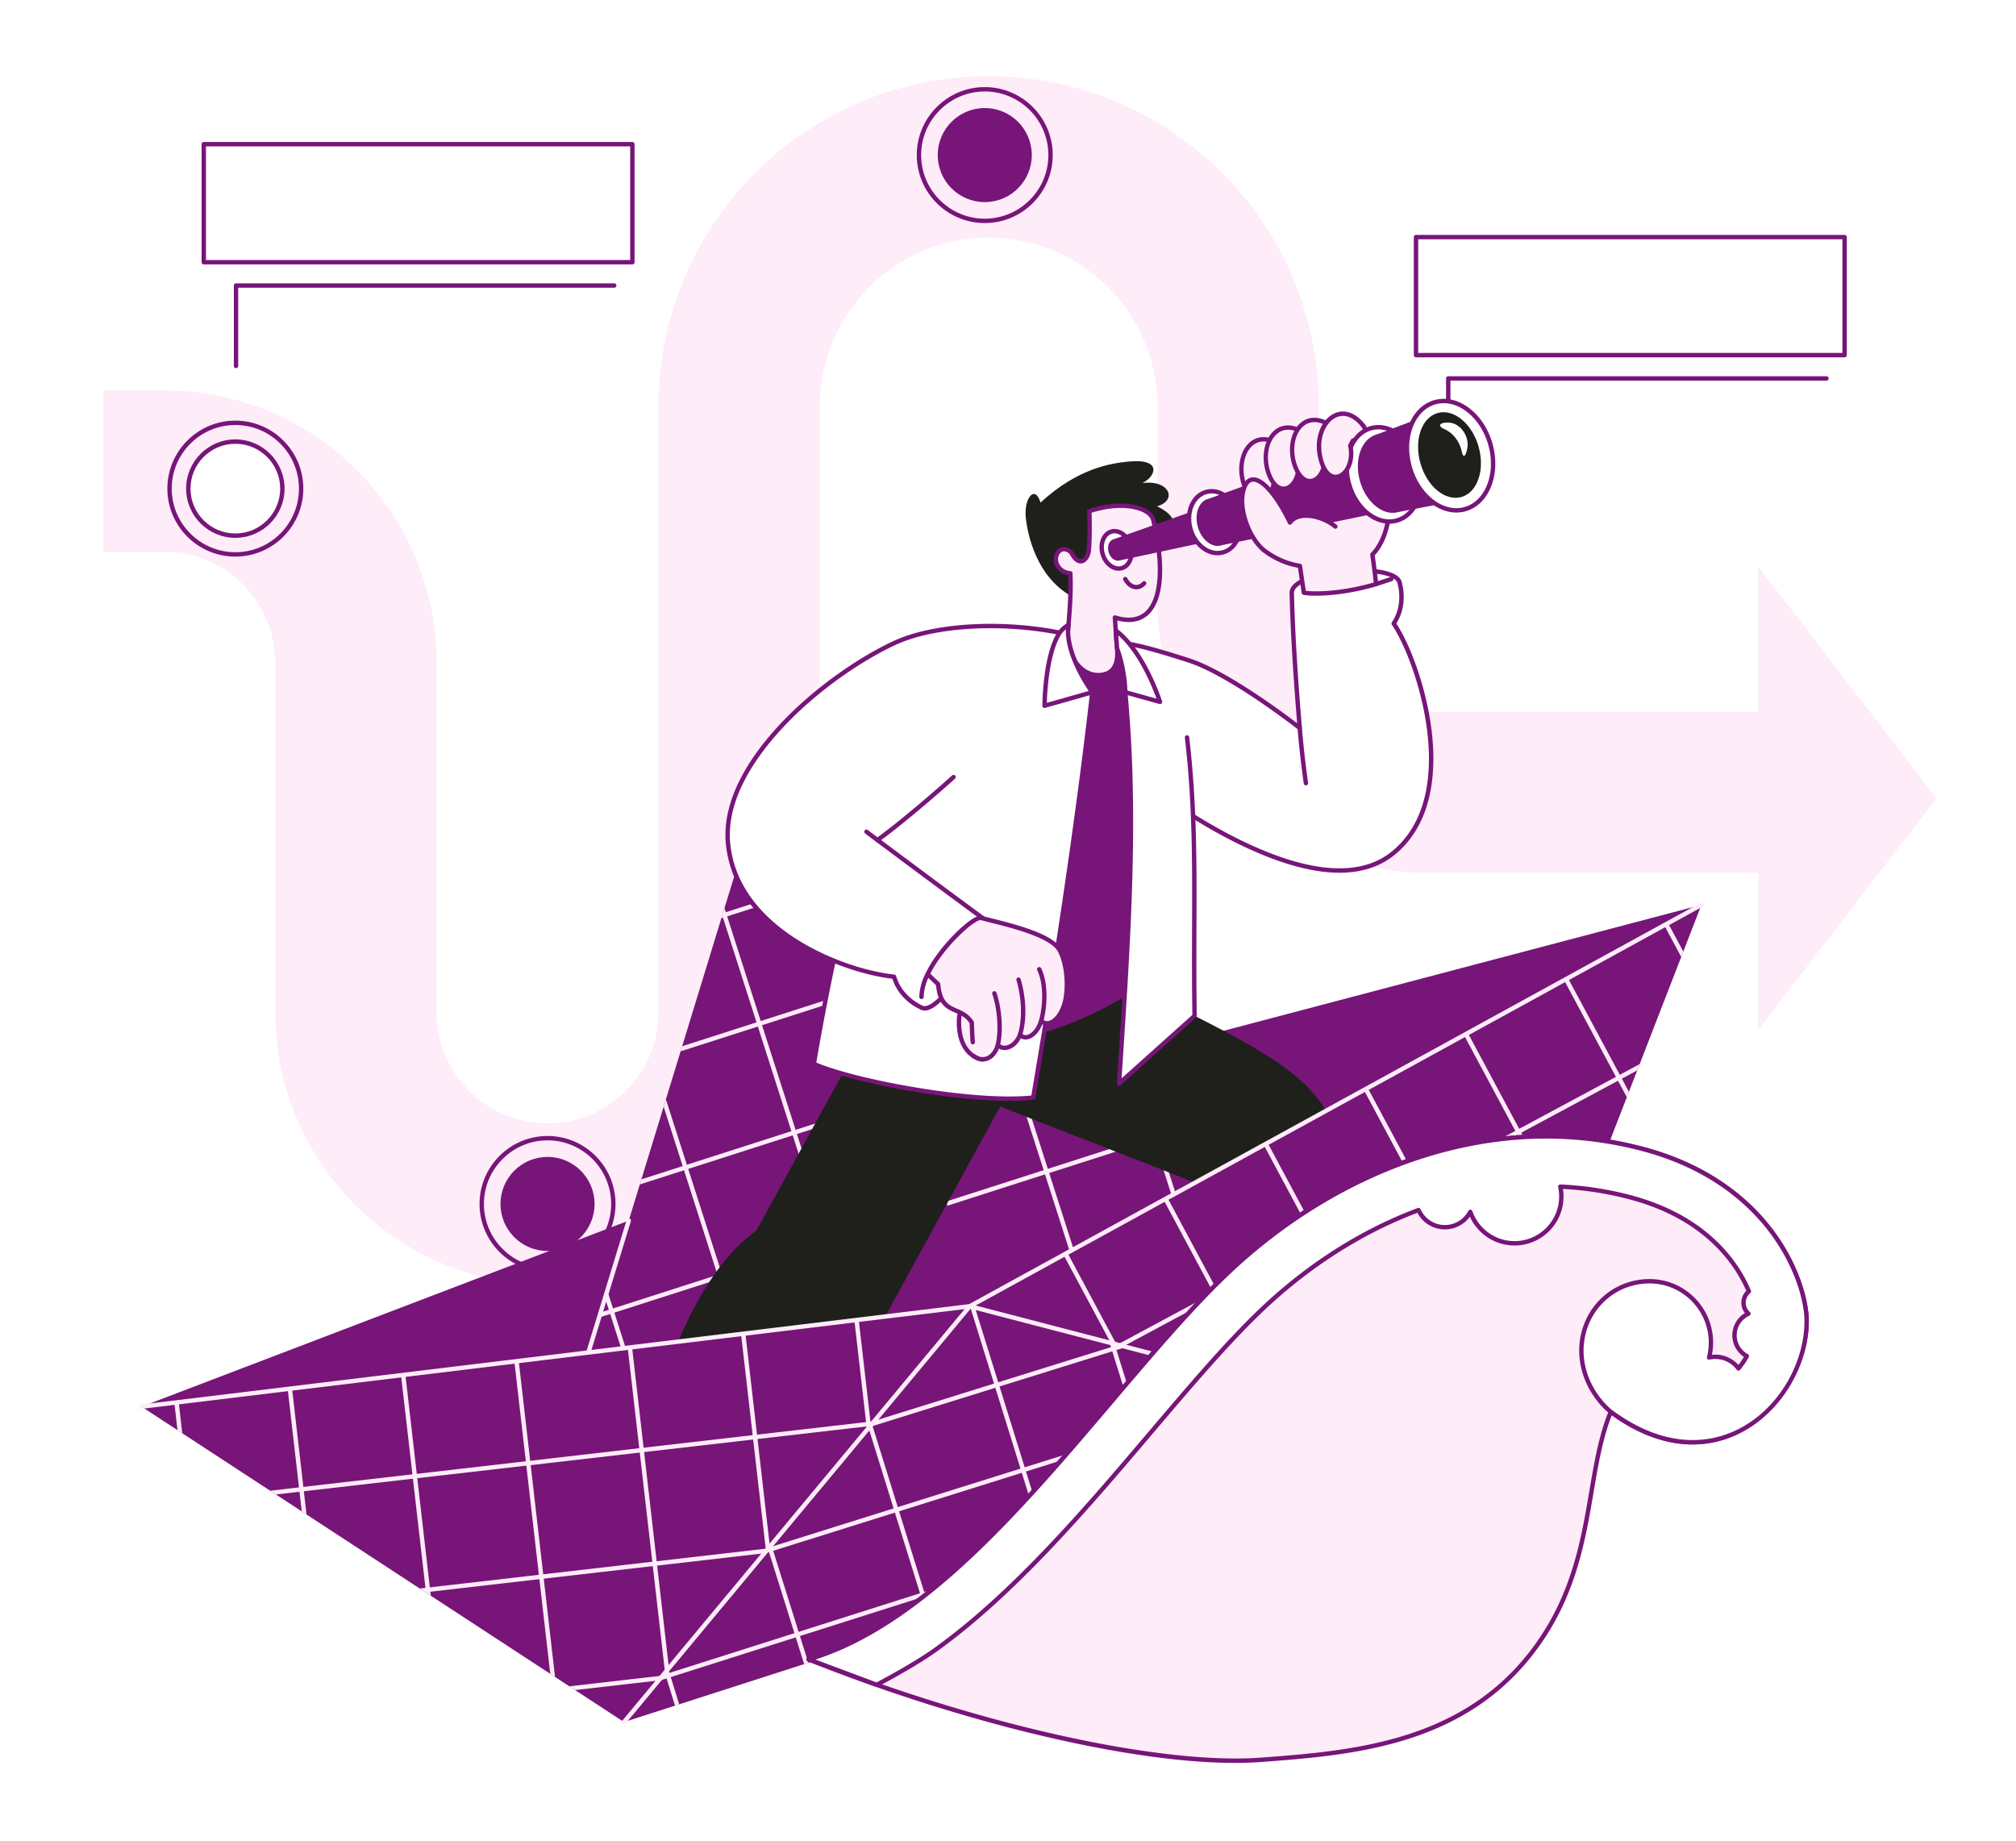 <?xml version="1.0" encoding="UTF-8"?> <svg xmlns="http://www.w3.org/2000/svg" viewBox="0 0 2300 2100" width="2300" height="2100"> <path fill="#FFF" d="M0 0h2300v2100H0z"></path> <g transform="translate(1613.0 268.0) rotate(0.0 247.0 129.0) scale(0.999 0.998)"> <svg width="494.452" height="258.501" viewBox="0 0 494.452 258.501"> <clipPath id="a"> <path d="M-320.54 14.198-916.693-140.96-82.85-598.021z"></path> </clipPath> <g clip-path="url(#a)" fill="#feecf8"> <path d="M21.88 522.426a2.498 2.498 0 0 1-2.205-1.319l-489.671-912.751a2.5 2.5 0 0 1 4.406-2.364L24.081 518.743a2.502 2.502 0 0 1-2.201 3.682zm114.659-61.512a2.498 2.498 0 0 1-2.205-1.319l-489.671-912.751a2.5 2.5 0 0 1 4.406-2.364L138.74 457.232a2.502 2.502 0 0 1-2.201 3.682zm114.659-61.512a2.498 2.498 0 0 1-2.205-1.319l-489.671-912.751a2.501 2.501 0 0 1 4.406-2.364L253.4 395.72a2.502 2.502 0 0 1-2.201 3.682zm114.66-61.513a2.498 2.498 0 0 1-2.205-1.319l-489.671-912.75a2.5 2.5 0 0 1 4.406-2.364l489.671 912.751a2.502 2.502 0 0 1-2.201 3.682zm114.659-61.511a2.5 2.5 0 0 1-2.205-1.318L-11.359-637.693a2.5 2.5 0 0 1 4.406-2.364l489.671 912.753a2.502 2.502 0 0 1-2.201 3.682z"></path> <path d="M-804.615 87.78a2.5 2.5 0 0 1-1.184-4.703L111.473-409.02a2.5 2.5 0 0 1 2.364 4.406L-803.435 87.483c-.376.202-.78.297-1.18.297zm61.512 109.659a2.5 2.5 0 0 1-1.184-4.703l917.273-492.097a2.502 2.502 0 0 1 3.385 1.021 2.501 2.501 0 0 1-1.021 3.385l-917.274 492.097c-.376.202-.78.297-1.18.297zm61.511 114.659a2.5 2.5 0 0 1-1.184-4.703l917.273-492.097a2.5 2.5 0 0 1 2.364 4.406l-917.272 492.097c-.376.202-.78.297-1.18.297zm61.513 114.659a2.5 2.5 0 0 1-1.184-4.703L296.009-70.043a2.5 2.5 0 0 1 2.364 4.406l-917.271 492.096c-.376.202-.78.297-1.18.297zm61.512 114.659a2.5 2.5 0 0 1-1.184-4.703L357.522 44.617a2.502 2.502 0 0 1 3.385 1.021 2.501 2.501 0 0 1-1.021 3.385l-917.272 492.096c-.376.202-.78.297-1.18.297zm61.512 114.66a2.5 2.5 0 0 1-1.184-4.703l917.272-492.097a2.501 2.501 0 0 1 2.364 4.406l-917.272 492.096c-.376.202-.78.297-1.18.297z"></path> </g> <path d="M491.952 137.447H2.5V2.5h489.452z" fill="#fff"></path> <g fill="#771579"> <path d="M491.951 139.947H2.5a2.5 2.5 0 0 1-2.5-2.5V2.5A2.5 2.5 0 0 1 2.5 0h489.451a2.5 2.5 0 0 1 2.5 2.5v134.947a2.5 2.5 0 0 1-2.5 2.5zM5 134.947h484.451V5H5zm34.308 123.554a2.5 2.5 0 0 1-2.5-2.5v-91.915a2.5 2.5 0 0 1 2.5-2.5h431.925a2.5 2.5 0 1 1 0 5H41.808v89.415a2.5 2.5 0 0 1-2.5 2.5z"></path> </g> </svg> </g> <g transform="translate(118.0 87.0) rotate(0.0 1046.0 689.5) scale(1 1)"> <svg width="2091.179" height="1378.578" viewBox="0 0 2091.179 1378.578"> <clipPath id="b"> <path d="m-696.841 185.949-596.153-155.158 833.843-457.062z"></path> </clipPath> <clipPath id="c"> <path d="M545.83-103.939-4.038-463.041l943.996-114.328z"></path> </clipPath> <clipPath id="d"> <path d="M1536.112-422.211 545.83-103.939l394.128-473.43z"></path> </clipPath> <clipPath id="e"> <path d="M1536.112-422.211 939.958-577.369l833.844-457.061z"></path> </clipPath> <g style="clip-path:url(#b);fill:none;stroke:#feecf8;stroke-linecap:round;stroke-linejoin:round;stroke-width:5"> <path d="m-385.458-467.124 489.671 912.751M43.914 333.229l-917.272 492.096m978.784-377.437-917.272 492.096"></path> </g> <path d="M0 542.468h69.482c69.804 0 126.593 56.79 126.593 126.593v398.923c0 41.889 8.225 82.574 24.445 120.925 15.648 36.997 38.03 70.203 66.525 98.697s61.702 50.877 98.698 66.525c38.351 16.221 79.036 24.446 120.925 24.446s82.575-8.225 120.926-24.446c36.996-15.648 70.203-38.03 98.697-66.525s50.877-61.701 66.525-98.697c16.221-38.351 24.445-79.036 24.445-120.925V376.688c0-106.248 86.44-192.688 192.688-192.688s192.688 86.439 192.688 192.688v221.666c0 41.889 8.225 82.574 24.445 120.925 15.648 36.996 38.031 70.203 66.525 98.697 28.494 28.495 61.701 50.877 98.697 66.525 38.351 16.221 79.036 24.445 120.925 24.445h374.509l.079-.173v179.438l203.362-264.512-203.362-264.512v165.944l-.079-.186h-374.509c-69.804 0-126.593-56.789-126.593-126.592V376.687c0-50.812-9.973-100.153-29.64-146.652-18.978-44.867-46.125-85.142-80.689-119.707-34.565-34.564-74.84-61.712-119.707-80.689-46.5-19.667-95.84-29.64-146.652-29.64s-100.153 9.973-146.652 29.64c-44.866 18.977-85.142 46.125-119.706 80.689s-61.713 74.84-80.689 119.707c-19.668 46.499-29.64 95.84-29.64 146.652v691.297c0 69.804-56.79 126.593-126.593 126.593s-126.593-56.79-126.593-126.593V669.061c0-41.889-8.225-82.574-24.446-120.925-15.648-36.997-38.03-70.203-66.525-98.697-28.495-28.495-61.701-50.877-98.697-66.525-38.351-16.221-79.036-24.446-120.925-24.446H0z" fill="#feecf8"></path> <circle cx="1424.605" cy="800.172" fill="#fff" r="53.659"></circle> <g fill="#771579"> <path d="M1424.605 856.331c-30.966 0-56.159-25.193-56.159-56.159s25.193-56.159 56.159-56.159 56.159 25.193 56.159 56.159-25.193 56.159-56.159 56.159zm0-107.318c-28.209 0-51.159 22.95-51.159 51.159s22.95 51.159 51.159 51.159 51.159-22.95 51.159-51.159-22.95-51.159-51.159-51.159z"></path> <path d="M1424.605 877.738c-42.77 0-77.565-34.796-77.565-77.565s34.796-77.564 77.565-77.564 77.564 34.795 77.564 77.564-34.795 77.565-77.564 77.565zm0-150.13c-40.013 0-72.565 32.553-72.565 72.564s32.553 72.565 72.565 72.565 72.564-32.553 72.564-72.565-32.553-72.564-72.564-72.564z"></path> <circle cx="1005.485" cy="89.919" r="53.659"></circle> <path d="M1005.485 167.484c-42.77 0-77.564-34.795-77.564-77.565s34.795-77.565 77.564-77.565 77.565 34.795 77.565 77.565-34.796 77.565-77.565 77.565zm0-150.13c-40.012 0-72.564 32.553-72.564 72.565s32.553 72.565 72.564 72.565 72.565-32.553 72.565-72.565-32.553-72.565-72.565-72.565z"></path> <circle cx="506.668" cy="1286.577" r="53.659"></circle> <path d="M506.668 1364.142c-42.77 0-77.564-34.795-77.564-77.564s34.795-77.565 77.564-77.565 77.565 34.796 77.565 77.565-34.796 77.564-77.565 77.564zm0-150.13c-40.012 0-72.564 32.553-72.564 72.565s32.553 72.564 72.564 72.564 72.565-32.553 72.565-72.564-32.553-72.565-72.565-72.565z"></path> </g> <circle cx="150.498" cy="470.453" fill="#fff" r="53.659"></circle> <path d="M150.498 526.613c-30.966 0-56.159-25.193-56.159-56.159s25.193-56.16 56.159-56.16 56.159 25.193 56.159 56.16-25.193 56.159-56.159 56.159zm0-107.319c-28.209 0-51.159 22.95-51.159 51.16s22.95 51.159 51.159 51.159 51.159-22.95 51.159-51.159-22.95-51.16-51.159-51.16z" fill="#771579"></path> <path d="M150.498 548.018c-42.77 0-77.565-34.795-77.565-77.564s34.795-77.565 77.565-77.565 77.564 34.795 77.564 77.565-34.795 77.564-77.564 77.564zm0-150.129c-40.012 0-72.565 32.553-72.565 72.565s32.553 72.564 72.565 72.564 72.564-32.552 72.564-72.564-32.552-72.565-72.564-72.565z" fill="#771579"></path> <g clip-path="url(#c)" fill="#feecf8"> <path d="M152.705 550.746a2.5 2.5 0 0 1-2.48-2.214L31.841-480.486a2.5 2.5 0 1 1 4.967-.571L155.192 547.961a2.5 2.5 0 0 1-2.487 2.786zm129.265-14.872a2.499 2.499 0 0 1-2.48-2.214L161.105-495.358a2.5 2.5 0 1 1 4.967-.571L284.456 533.088a2.5 2.5 0 0 1-2.486 2.786zm129.265-14.871a2.499 2.499 0 0 1-2.48-2.214L290.37-510.229a2.5 2.5 0 0 1 2.197-2.769 2.49 2.49 0 0 1 2.77 2.198L413.722 518.218a2.5 2.5 0 0 1-2.486 2.786zm129.264-14.872a2.499 2.499 0 0 1-2.48-2.214L419.634-525.101a2.5 2.5 0 0 1 2.197-2.769 2.488 2.488 0 0 1 2.77 2.198L542.986 503.346a2.5 2.5 0 0 1-2.486 2.786zm129.265-14.871a2.499 2.499 0 0 1-2.48-2.214L548.899-539.972a2.5 2.5 0 0 1 2.197-2.769 2.488 2.488 0 0 1 2.77 2.198L672.251 488.475a2.5 2.5 0 0 1-2.486 2.786zm129.264-14.871a2.499 2.499 0 0 1-2.48-2.214L678.163-554.843a2.5 2.5 0 0 1 2.197-2.769 2.493 2.493 0 0 1 2.77 2.198L801.515 473.604a2.5 2.5 0 0 1-2.486 2.786zm129.264-14.872a2.499 2.499 0 0 1-2.48-2.214L807.427-569.715a2.5 2.5 0 0 1 2.197-2.769 2.492 2.492 0 0 1 2.77 2.198L930.779 458.732a2.5 2.5 0 0 1-2.486 2.786zm129.265-14.871a2.499 2.499 0 0 1-2.48-2.214L936.692-584.586a2.5 2.5 0 0 1 2.197-2.769 2.486 2.486 0 0 1 2.77 2.198l118.385 1029.018a2.5 2.5 0 0 1-2.486 2.786zm129.265-14.872a2.499 2.499 0 0 1-2.48-2.214L1065.957-599.458a2.5 2.5 0 0 1 2.197-2.769 2.486 2.486 0 0 1 2.77 2.198l118.385 1029.018a2.5 2.5 0 0 1-2.486 2.786z"></path> <path d="M93.513 36.237a2.5 2.5 0 0 1-.282-4.983L1127.345-87.717a2.494 2.494 0 0 1 2.77 2.198 2.5 2.5 0 0 1-2.197 2.769L93.802 36.22a2.56 2.56 0 0 1-.289.017zm14.872 129.264a2.5 2.5 0 0 1-.283-4.983L1142.217 41.546a2.488 2.488 0 0 1 2.77 2.198 2.5 2.5 0 0 1-2.197 2.769L108.674 165.484a2.56 2.56 0 0 1-.289.017zm14.872 129.265a2.5 2.5 0 0 1-.283-4.983l1034.114-118.971a2.49 2.49 0 0 1 2.77 2.198 2.5 2.5 0 0 1-2.197 2.769L123.545 294.749a2.56 2.56 0 0 1-.289.017zm14.871 129.264a2.5 2.5 0 0 1-.282-4.983L1171.96 300.076a2.499 2.499 0 1 1 .573 4.967L138.417 424.013a2.56 2.56 0 0 1-.289.017zm14.871 129.264a2.5 2.5 0 0 1-.282-4.983L1186.832 429.34a2.488 2.488 0 0 1 2.77 2.198 2.5 2.5 0 0 1-2.197 2.769L153.289 553.278a2.56 2.56 0 0 1-.289.017z"></path> </g> <g clip-path="url(#d)" fill="#feecf8"> <path d="M808.19 531.689a2.5 2.5 0 0 1-2.388-1.762L555.626-278.809a2.501 2.501 0 0 1 4.777-1.478l250.176 808.736a2.501 2.501 0 0 1-2.389 3.239zm156.791-26.62a2.5 2.5 0 0 1-2.384-1.751L671.913-422.154a2.5 2.5 0 1 1 4.77-1.498L967.367 501.82a2.5 2.5 0 0 1-2.386 3.249zm135.888-62.47a2.502 2.502 0 0 1-2.386-1.757l-307.978-988.96a2.499 2.499 0 1 1 4.774-1.486l307.978 988.96a2.499 2.499 0 0 1-2.388 3.244zm147.066-37.507a2.502 2.502 0 0 1-2.386-1.757l-307.978-988.96a2.499 2.499 0 1 1 4.774-1.486l307.978 988.96a2.499 2.499 0 0 1-2.388 3.244zm135.156-35.53a2.502 2.502 0 0 1-2.386-1.757l-307.978-988.96a2.499 2.499 0 0 1 1.644-3.13 2.499 2.499 0 0 1 3.13 1.644l307.978 988.96a2.499 2.499 0 0 1-2.388 3.244zm146.364-36.32a2.502 2.502 0 0 1-2.386-1.757l-307.978-988.96a2.499 2.499 0 1 1 4.774-1.486l307.978 988.96a2.499 2.499 0 0 1-2.388 3.244zm142.364-52.441a2.502 2.502 0 0 1-2.386-1.757l-307.978-988.96a2.499 2.499 0 0 1 1.644-3.13 2.498 2.498 0 0 1 3.13 1.644l307.978 988.96a2.499 2.499 0 0 1-2.388 3.244zm119.182-42.401a2.502 2.502 0 0 1-2.386-1.757l-307.979-988.96a2.499 2.499 0 1 1 4.774-1.486l307.979 988.96a2.499 2.499 0 0 1-2.388 3.244z"></path> <path d="M643.154 53.423a2.499 2.499 0 0 1-.742-4.887l993.858-309.504a2.499 2.499 0 1 1 1.486 4.774L643.898 53.309a2.5 2.5 0 0 1-.744.114zm38.687 124.233a2.499 2.499 0 0 1-.742-4.887l993.858-309.504a2.499 2.499 0 1 1 1.486 4.774L682.585 177.542a2.5 2.5 0 0 1-.744.114zm38.688 124.232a2.499 2.499 0 0 1-.742-4.887l993.859-309.504a2.5 2.5 0 0 1 1.486 4.774L721.273 301.774a2.5 2.5 0 0 1-.744.114zm38.688 124.232a2.499 2.499 0 0 1-.742-4.887l993.858-309.503a2.499 2.499 0 0 1 3.13 1.644 2.499 2.499 0 0 1-1.644 3.13L759.961 426.007a2.5 2.5 0 0 1-.744.114zm38.688 124.232a2.499 2.499 0 0 1-.742-4.887l993.859-309.503a2.5 2.5 0 0 1 1.486 4.774L798.649 550.239a2.5 2.5 0 0 1-.744.114z"></path> </g> <g clip-path="url(#e)" fill="#feecf8"> <path d="M1419.896 332.065a2.498 2.498 0 0 1-2.205-1.319L928.02-582.005a2.5 2.5 0 0 1 4.406-2.364l489.671 912.751a2.502 2.502 0 0 1-2.201 3.682zm114.658-61.512a2.498 2.498 0 0 1-2.205-1.319l-489.67-912.751a2.502 2.502 0 0 1 1.021-3.385 2.502 2.502 0 0 1 3.385 1.021l489.67 912.752a2.502 2.502 0 0 1-2.201 3.682zm114.659-61.512a2.498 2.498 0 0 1-2.205-1.319l-489.671-912.751a2.5 2.5 0 0 1 4.406-2.364l489.671 912.751a2.502 2.502 0 0 1-2.201 3.682zm114.659-61.512a2.498 2.498 0 0 1-2.205-1.319l-489.671-912.751a2.502 2.502 0 0 1 1.021-3.385 2.502 2.502 0 0 1 3.385 1.021l489.671 912.751a2.502 2.502 0 0 1-2.201 3.682zm114.659-61.512a2.498 2.498 0 0 1-2.205-1.319l-489.671-912.751a2.5 2.5 0 0 1 4.406-2.364l489.672 912.751a2.502 2.502 0 0 1-2.201 3.682zm114.66-61.512a2.498 2.498 0 0 1-2.205-1.319l-489.671-912.751a2.5 2.5 0 0 1 4.406-2.364l489.671 912.752a2.502 2.502 0 0 1-2.201 3.682z"></path> <path d="M1298.084 105.007a2.5 2.5 0 0 1-1.184-4.703l917.272-492.096a2.502 2.502 0 0 1 3.385 1.021 2.501 2.501 0 0 1-1.021 3.385L1299.264 104.71c-.376.202-.78.297-1.18.297zm61.512 114.659a2.5 2.5 0 0 1-1.184-4.703l917.272-492.096a2.501 2.501 0 0 1 2.364 4.406l-917.272 492.096c-.376.202-.78.297-1.18.297zm61.513 114.66a2.5 2.5 0 0 1-1.184-4.703l917.272-492.097a2.501 2.501 0 0 1 2.364 4.406l-917.272 492.097c-.376.202-.78.297-1.18.297z"></path> </g> </svg> </g> <g transform="translate(159.0 455.0) rotate(0.0 892.5 756.0) scale(1.001 1.002)"> <svg width="1782.839" height="1509.139" viewBox="0 0 1782.839 1509.139"> <clipPath id="f"> <rect height="1398.598" rx="75.641" transform="matrix(.966 -.258 .258 .966 227.297 624.759)" width="666.263" x="2160.259" y="-1252.707"></rect> </clipPath> <clipPath id="g"> <path d="m-690.303 1796.527-596.154-155.158 833.844-457.062z"></path> </clipPath> <clipPath id="h"> <path d="m950.01 1079.216-445.576 30.455 222.26-724.903z"></path> </clipPath> <clipPath id="i"> <path d="m970.444 1072.648 379.886-234.844-603.142-459.801z"></path> </clipPath> <clipPath id="j"> <path d="M552.368 1506.639 2.5 1147.537l943.996-114.327z"></path> </clipPath> <clipPath id="k"> <path d="m1542.649 1188.368-990.281 318.271 394.128-473.429z"></path> </clipPath> <clipPath id="l"> <path d="M1542.649 1188.368 946.496 1033.21l833.843-457.062z"></path> </clipPath> <g clip-path="url(#f)" fill="none"> <path d="M3492.424 140.209c-3.235 0-6.403.282-9.492.797.192-2.568.292-5.162.292-7.78 0-56.7-45.964-102.664-102.664-102.664-29.273 0-55.685 12.253-74.386 31.908-17.321-46.462-62.085-79.556-114.584-79.556-32.611 0-62.238 12.77-84.158 33.58-21.662-13.152-47.055-20.767-74.217-20.901-37.335-71.848-112.429-120.931-198.994-120.931-47.979 0-92.431 15.084-128.889 40.757-11.666-11.896-26.236-20.93-42.561-25.962-16.126-24.114-43.195-40.29-74.108-41.416a57.016 57.016 0 0 0 10.757-33.401c0-31.642-25.651-57.293-57.293-57.293-15.963 0-30.386 6.545-40.775 17.078a62.557 62.557 0 0 0-5.809 5.287 62.217 62.217 0 0 0-20.672-14.697c-8.562-4.552-18.415-6.996-28.867-6.638-21.445.735-40.082 13.49-49.242 31.737a61.753 61.753 0 0 0-8.748 30.479 39.205 39.205 0 0 0-1.752-.044c-21.096 0-38.197 17.101-38.197 38.197 0 9.67 3.601 18.494 9.524 25.223-.093 0-.185-.004-.277-.004-28.4 0-54.071 11.664-72.5 30.456-36.458-25.673-80.91-40.757-128.889-40.757-86.566 0-161.659 49.083-198.994 120.931-27.163.135-52.555 7.75-74.218 20.901-21.92-20.81-51.546-33.58-84.157-33.58-52.499 0-97.263 33.094-114.584 79.556-18.702-19.655-45.113-31.908-74.386-31.908-56.699 0-102.664 45.964-102.664 102.664 0 2.617.1 5.212.292 7.78a57.658 57.658 0 0 0-9.492-.797c-31.643 0-57.294 25.651-57.294 57.293s25.651 57.293 57.294 57.293c24.509 0 45.414-15.395 53.598-37.039 13.905 9.603 30.292 15.867 48.006 17.625 33.583 26.756 76.123 42.748 122.398 42.748 47.384 0 90.85-16.769 124.794-44.691 11.091 49.186 55.043 85.923 107.58 85.923 46.67 0 86.568-28.99 102.673-69.943 35.873 47.648 92.885 78.478 157.12 78.478 68.067 0 128.05-34.598 163.334-87.164 24.085 25.251 56.424 42.552 92.685 47.6a159.45 159.45 0 0 0 28.266 2.53c45.139 0 85.871-18.862 114.746-49.134 35.284 52.566 95.267 87.164 163.333 87.164 64.235 0 121.248-30.83 157.121-78.478 16.104 40.954 56.002 69.943 102.673 69.943 52.537 0 96.488-36.738 107.58-85.923 33.945 27.922 77.41 44.691 124.794 44.691 46.275 0 88.815-15.992 122.398-42.748 17.714-1.758 34.102-8.022 48.006-17.625 8.596 22.732 31.223 38.572 57.322 36.921 28.937-1.83 52.171-25.5 53.507-54.464 1.516-32.875-24.689-60.005-57.231-60.005z" fill="#fff"></path> <path d="M2776.253 330.396c-65.447 0-126.398-31.988-163.673-85.728-30.468 30.785-70.972 47.698-114.406 47.698-9.577 0-19.235-.865-28.709-2.57-34.606-4.816-67.152-21.162-91.901-46.125-37.275 53.739-98.228 85.728-163.675 85.728-31.806 0-62.197-7.282-90.333-21.644-25.54-13.038-48.325-31.791-66.135-54.39-8.377 19.114-21.827 35.453-39.102 47.44-18.912 13.124-41.12 20.06-64.224 20.06-25.749 0-50.931-8.905-70.905-25.074-18.647-15.095-32.095-35.902-38.169-58.936-34.98 27.613-78.607 42.777-123.301 42.777-45.299 0-87.943-14.808-123.381-42.835-16.312-1.736-32.09-7.335-45.869-16.257-9.467 21.512-31.085 35.759-54.752 35.759-32.971 0-59.794-26.823-59.794-59.793s26.823-59.793 59.794-59.793c2.249 0 4.53.133 6.813.396a107.75 107.75 0 0 1-.112-4.878c0-57.987 47.177-105.164 105.164-105.164 27.779 0 53.714 10.59 73.459 29.908 9-22.034 24.006-40.902 43.584-54.743 21.111-14.924 45.983-22.813 71.927-22.813 31.469 0 61.396 11.693 84.489 32.969 21.883-12.897 46.831-19.888 72.365-20.274 39.407-74.641 116.1-120.946 200.515-120.946 46.269 0 90.69 13.829 128.602 40.009 18.433-18.068 42.373-28.463 68.052-29.603a40.642 40.642 0 0 1-7.011-22.825c0-22.224 17.906-40.345 40.05-40.692a64.559 64.559 0 0 1 8.954-29.142c9.891-19.63 29.559-32.287 51.349-33.033 10.47-.356 20.859 2.021 30.043 6.884a64.235 64.235 0 0 1 19.622 13.389 64.702 64.702 0 0 1 4.093-3.587c11.324-11.427 26.394-17.718 42.451-17.718 32.97 0 59.793 26.823 59.793 59.793 0 11.103-3.019 21.789-8.77 31.165 28.606 2.378 54.92 17.662 71.203 41.527 15.433 4.905 29.642 13.462 41.265 24.839 37.913-26.181 82.334-40.01 128.603-40.01 84.416 0 161.108 46.306 200.515 120.946 25.536.387 50.484 7.378 72.365 20.274 23.094-21.275 53.021-32.968 84.489-32.968 25.943 0 50.815 7.889 71.927 22.813 19.578 13.841 34.585 32.709 43.584 54.743 19.746-19.318 45.681-29.909 73.46-29.909 57.987 0 105.163 47.176 105.163 105.164 0 1.614-.038 3.246-.112 4.878a59.597 59.597 0 0 1 6.813-.396c16.494 0 31.854 6.572 43.248 18.504 11.389 11.925 17.241 27.593 16.479 44.116-.674 14.626-6.753 28.492-17.116 39.043-10.366 10.554-24.121 16.876-38.729 17.8-25.401 1.605-48.561-12.612-58.637-35.635-13.778 8.921-29.557 14.52-45.867 16.256-35.437 28.027-78.081 42.835-123.381 42.835-44.694 0-88.32-15.164-123.3-42.777-6.075 23.031-19.523 43.842-38.169 58.935-19.975 16.169-45.156 25.074-70.905 25.074-23.104 0-45.313-6.937-64.224-20.06-17.275-11.987-30.725-28.326-39.102-47.44-17.81 22.6-40.595 41.353-66.136 54.39-28.136 14.362-58.527 21.645-90.333 21.645zm-163.333-92.165a2.5 2.5 0 0 1 2.076 1.106c36.169 53.887 96.452 86.058 161.257 86.058 61.511 0 118.051-28.241 155.124-77.482a2.5 2.5 0 0 1 4.323.589c16.33 41.526 55.718 68.358 100.347 68.358 49.95 0 94.169-35.316 105.142-83.973a2.5 2.5 0 0 1 4.026-1.381c34.589 28.453 78.345 44.122 123.206 44.122 44.4 0 86.187-14.594 120.841-42.203.376-.3.832-.485 1.311-.533a100.004 100.004 0 0 0 46.833-17.195 2.506 2.506 0 0 1 2.165-.33 2.504 2.504 0 0 1 1.595 1.502c8.565 22.653 30.594 36.845 54.824 35.311 27.884-1.763 49.881-24.154 51.168-52.083.698-15.145-4.665-29.504-15.101-40.433-10.442-10.935-24.518-16.957-39.633-16.957-2.991 0-6.047.257-9.08.763a2.5 2.5 0 0 1-2.906-2.652c.188-2.529.284-5.084.284-7.594 0-55.231-44.933-100.164-100.163-100.164-27.699 0-53.474 11.056-72.575 31.131a2.502 2.502 0 0 1-4.155-.85c-17.377-46.611-62.483-77.929-112.241-77.929-30.816 0-60.093 11.682-82.436 32.893a2.502 2.502 0 0 1-3.02.324c-21.92-13.309-47.14-20.411-72.933-20.539a2.5 2.5 0 0 1-2.206-1.347c-38.329-73.762-113.729-119.584-196.775-119.584-45.938 0-90.009 13.936-127.449 40.301a2.5 2.5 0 0 1-3.225-.293c-11.519-11.746-25.873-20.502-41.512-25.324a2.5 2.5 0 0 1-1.342-1c-16.173-24.183-43.134-39.251-72.121-40.307a2.499 2.499 0 0 1-1.938-3.957c6.729-9.36 10.286-20.405 10.286-31.941 0-30.213-24.58-54.793-54.793-54.793-14.758 0-28.606 5.801-38.994 16.333-.069.07-.142.135-.218.196a60.1 60.1 0 0 0-5.576 5.076 2.513 2.513 0 0 1-1.822.76 2.504 2.504 0 0 1-1.806-.8c-5.625-6.063-12.301-10.81-19.842-14.106a2.463 2.463 0 0 1-.172-.083c-8.429-4.481-17.958-6.675-27.608-6.347-19.991.685-38.036 12.318-47.092 30.36a2.512 2.512 0 0 1-.088.161 59.535 59.535 0 0 0-8.396 29.248 2.499 2.499 0 0 1-2.612 2.445 35.675 35.675 0 0 0-1.639-.042c-19.684 0-35.697 16.014-35.697 35.697 0 8.68 3.161 17.051 8.9 23.571a2.498 2.498 0 0 1-1.876 4.152h-.013l-.265-.003c-26.815 0-51.93 10.55-70.716 29.707a2.502 2.502 0 0 1-3.225.293c-37.44-26.365-81.511-40.301-127.449-40.301-83.045 0-158.445 45.822-196.775 119.584a2.5 2.5 0 0 1-2.206 1.347c-25.791.127-51.011 7.229-72.933 20.539a2.504 2.504 0 0 1-3.02-.324c-22.343-21.212-51.619-32.894-82.436-32.894-49.758 0-94.864 31.317-112.241 77.929a2.501 2.501 0 0 1-4.155.85c-19.101-20.075-44.874-31.131-72.574-31.131-55.23 0-100.164 44.933-100.164 100.164 0 2.514.096 5.069.285 7.593a2.498 2.498 0 0 1-2.905 2.653 55.423 55.423 0 0 0-9.081-.763c-30.214 0-54.794 24.58-54.794 54.793s24.58 54.793 54.794 54.793c22.647 0 43.247-14.236 51.26-35.423a2.496 2.496 0 0 1 1.594-1.502 2.508 2.508 0 0 1 2.165.33c13.879 9.585 30.073 15.531 46.832 17.194a2.49 2.49 0 0 1 1.311.533c34.655 27.609 76.441 42.203 120.841 42.203 44.86 0 88.616-15.669 123.207-44.122a2.501 2.501 0 0 1 4.026 1.381c10.972 48.657 55.19 83.973 105.142 83.973 44.629 0 84.017-26.832 100.347-68.358a2.5 2.5 0 0 1 4.323-.589c37.072 49.241 93.612 77.481 155.123 77.481 64.804 0 125.088-32.171 161.258-86.057a2.502 2.502 0 0 1 3.884-.333c24.223 25.394 56.619 42.032 91.222 46.85a157.979 157.979 0 0 0 27.921 2.506c43.083 0 83.19-17.174 112.937-48.36a2.5 2.5 0 0 1 1.81-.774z" fill="#771579"></path> </g> <g clip-path="url(#g)" fill="none"> <path d="m-378.92 1143.455 489.671 912.751" stroke="#feecf8" stroke-linecap="round" stroke-linejoin="round" stroke-width="5"></path> </g> <path d="M1780.339 576.148 876.121 814.241 2.5 1147.537l1062.825 120.222z" fill="#771579"></path> <path d="m724.645 395.509 30.627-9.844 225.636 702.058-30.627 9.844z" fill="#771579"></path> <path d="m970.444 1072.648 379.886-234.844-603.142-459.801zm-20.434 6.568-445.576 30.455 222.26-724.903z" fill="#771579"></path> <g clip-path="url(#h)" fill="#feecf8"> <path d="M656.652 1410.618a2.502 2.502 0 0 1-2.38-1.737L337.917 422.569a2.5 2.5 0 1 1 4.762-1.527l316.355 986.312a2.5 2.5 0 0 1-2.382 3.264zm123.901-39.74a2.502 2.502 0 0 1-2.38-1.737L461.816 382.829a2.5 2.5 0 1 1 4.762-1.527l316.356 986.312a2.5 2.5 0 0 1-2.382 3.264zm123.899-39.741a2.502 2.502 0 0 1-2.38-1.737L585.716 343.088a2.5 2.5 0 1 1 4.762-1.527l316.356 986.312a2.5 2.5 0 0 1-2.382 3.264z"></path> <path d="M255.353 585.503a2.5 2.5 0 0 1-.763-4.881l991.198-317.923a2.5 2.5 0 1 1 1.528 4.761L256.118 585.383c-.254.082-.512.12-.765.12zm39.742 123.9a2.5 2.5 0 0 1-.763-4.881l991.197-317.923a2.5 2.5 0 1 1 1.528 4.761L295.86 709.283c-.254.082-.512.12-.765.12zm39.74 123.9a2.501 2.501 0 0 1-.763-4.881l991.197-317.923a2.5 2.5 0 1 1 1.528 4.761L335.6 833.183c-.254.082-.512.12-.765.12zm39.74 123.899a2.5 2.5 0 0 1-.763-4.881l991.197-317.923a2.5 2.5 0 1 1 1.528 4.761L375.34 957.082c-.254.082-.512.12-.765.12zm39.74 123.9a2.5 2.5 0 0 1-.763-4.881l991.197-317.923a2.5 2.5 0 0 1 1.528 4.761L415.08 1080.982c-.254.082-.512.12-.765.12zm39.741 123.9a2.501 2.501 0 0 1-.763-4.881l991.197-317.923a2.5 2.5 0 1 1 1.528 4.761l-991.197 317.923c-.254.082-.512.12-.765.12z"></path> </g> <g clip-path="url(#i)" fill="#feecf8"> <path d="M1028.352 1291.397a2.502 2.502 0 0 1-2.38-1.737L709.617 303.348a2.5 2.5 0 1 1 4.762-1.527l316.355 986.312a2.5 2.5 0 0 1-2.382 3.264zm123.899-39.74a2.502 2.502 0 0 1-2.38-1.737L833.516 263.608a2.5 2.5 0 1 1 4.762-1.527l316.355 986.312a2.5 2.5 0 0 1-2.382 3.264zm123.9-39.741a2.502 2.502 0 0 1-2.38-1.737L957.415 223.868a2.5 2.5 0 1 1 4.762-1.527l316.356 986.312a2.5 2.5 0 0 1-2.382 3.264zm123.9-39.74a2.502 2.502 0 0 1-2.38-1.737l-316.355-986.312a2.5 2.5 0 1 1 4.762-1.527l316.355 986.312a2.5 2.5 0 0 1-2.382 3.264z"></path> <path d="M255.353 585.503a2.5 2.5 0 0 1-.763-4.881l991.198-317.923a2.5 2.5 0 1 1 1.528 4.761L256.118 585.383c-.254.082-.512.12-.765.12zm39.742 123.9a2.5 2.5 0 0 1-.763-4.881l991.197-317.923a2.5 2.5 0 1 1 1.528 4.761L295.86 709.283c-.254.082-.512.12-.765.12zm39.74 123.9a2.501 2.501 0 0 1-.763-4.881l991.197-317.923a2.5 2.5 0 1 1 1.528 4.761L335.6 833.183c-.254.082-.512.12-.765.12zm39.74 123.899a2.5 2.5 0 0 1-.763-4.881l991.197-317.923a2.5 2.5 0 1 1 1.528 4.761L375.34 957.082c-.254.082-.512.12-.765.12zm39.74 123.9a2.5 2.5 0 0 1-.763-4.881l991.197-317.923a2.5 2.5 0 0 1 1.528 4.761L415.08 1080.982c-.254.082-.512.12-.765.12zm39.741 123.9a2.501 2.501 0 0 1-.763-4.881l991.197-317.923a2.5 2.5 0 1 1 1.528 4.761l-991.197 317.923c-.254.082-.512.12-.765.12z"></path> </g> <path d="m1316.497 1041.034-29.131 85.657c3.263 80.713-115.196 83.261-123.514 18.051 2.66-32.648 10.489-65.785 17.805-89.521 7.316-23.737 130.097-35.144 134.841-14.187z" fill="#feecf8"></path> <path d="M1223.504 1193.212c-28.803 0-58.002-15.776-62.132-48.152a2.58 2.58 0 0 1-.013-.52c3.194-39.2 13.588-76.037 17.908-90.055 5.634-18.278 66.151-28.235 103.731-26.799 22.115.846 34.206 5.151 35.937 12.796.102.45.077.92-.071 1.356l-28.982 85.22c1.462 41.915-28.938 63.29-59.818 65.878a78.339 78.339 0 0 1-6.56.274zm-57.139-48.529c4.178 31.543 34.944 45.653 63.281 43.272 28.62-2.399 56.795-22.242 55.222-61.163a2.487 2.487 0 0 1 .131-.906l28.867-84.881c-1.578-3.611-10.427-7.534-31.059-8.323-39.533-1.504-94.518 9.505-98.763 23.275-4.262 13.83-14.501 50.114-17.68 88.725z" fill="#771579"></path> <path d="M1112.121 657.754c162.621 80.236 231.956 110.294 251.824 181.092 14.108 50.273-64.93 255.52-64.93 255.52-5.547 21.391-158.553 3.06-155.489-19.988 6.964-42.334 35.921-133.692 57.661-182.425-49.144-20.182-173.739-67.277-228.43-89.746 0 0 61.301-182.97 139.365-144.454zm254.345 482.79c-29.482-10.551-50.516-16.988-79.1-13.852 0 0-30.652 44.899-70.187 49.21-34.777 3.792-53.327-31.159-53.327-31.159-17.304 36.71-14.065 74.748-.141 113.478l298.171-95.637c-9.372-24.119-55.754-51.406-95.416-22.04z" fill="#1f201b"></path> <rect fill="#fff" height="28.301" rx="13.334" transform="matrix(-.952 .305 -.305 -.952 2945.098 1986.999)" width="340.136" x="1147.05" y="1209.726"></rect> <path d="M1168.104 1288.366c-2.484 0-4.95-.592-7.224-1.761a15.729 15.729 0 0 1-7.836-9.245l-.499-1.557c-2.666-8.313 1.928-17.246 10.241-19.912l298.49-95.74a15.729 15.729 0 0 1 12.078.996 15.73 15.73 0 0 1 7.836 9.245l.499 1.557c1.291 4.027.938 8.316-.997 12.077s-5.217 6.544-9.244 7.835l-298.491 95.74a15.88 15.88 0 0 1-4.854.765zm298.021-123.976a10.85 10.85 0 0 0-3.321.523l-298.49 95.74c-5.688 1.825-8.831 7.937-7.007 13.625l.499 1.557a10.765 10.765 0 0 0 5.36 6.325 10.76 10.76 0 0 0 8.264.682l298.491-95.74c5.688-1.825 8.832-7.937 7.007-13.625l-.499-1.557a10.763 10.763 0 0 0-5.361-6.325 10.78 10.78 0 0 0-4.942-1.205zm4.56 25.091h.01zm-165.907-27.721a5.498 5.498 0 0 1-5.393-6.606l7.282-35.503a5.498 5.498 0 0 1 6.493-4.283 5.498 5.498 0 0 1 4.282 6.493l-7.282 35.503a5.502 5.502 0 0 1-5.382 4.396zm54.161 8.348a5.498 5.498 0 0 1-5.393-6.606l7.282-35.502a5.498 5.498 0 0 1 6.493-4.283 5.498 5.498 0 0 1 4.282 6.493l-7.282 35.502a5.502 5.502 0 0 1-5.382 4.396z" fill="#771579"></path> <path d="M1313.454 221.849c1.295 51.95 5.047 103.917 9.054 152.975-13.215-10.401-83.026-63.19-127.026-77.19-45.66-14.528-69-21-96.913-21.168-69.867-.422-21.611 108.544 46.62 160.254 68.232 51.71 211.547 140.264 284.424 80.165 80.026-65.995 28.245-219.907-.01-261.001 14.456-21.564 6.958-45.444 6.958-45.444-2.316-25.574-125.84-15.985-123.109 11.411z" fill="#fff"></path> <path d="M1367.811 539.595c-23.989 0-51.729-6.179-83.066-18.54-58.806-23.195-113.622-61.547-141.063-82.344-24.501-18.568-47.573-45.309-63.302-73.365-16.016-28.57-21.99-54.417-16.39-70.915 3.195-9.412 11.823-20.642 34.596-20.466 28.387.171 51.556 6.618 97.655 21.286 41.772 13.291 105.892 60.855 123.319 74.144-3.595-44.449-7.322-96.132-8.603-147.396-.45-4.92 2.173-9.451 7.797-13.465 10.123-7.226 30.427-12.743 54.313-14.759 23.713-2 44.645-.084 55.997 5.126 6.087 2.793 9.437 6.508 9.962 11.042.812 2.765 6.704 24.962-6.423 45.911 15.464 23.329 33.951 71.672 40.094 120.881 5.568 44.613 2.891 105.477-41.49 142.077-16.799 13.854-37.995 20.782-63.396 20.783zm-269.646-260.631c-15.69 0-25.593 5.743-29.44 17.075-10.846 31.948 27.778 100.644 77.977 138.687 27.237 20.642 81.629 58.702 139.878 81.678 62.7 24.732 110.291 24.245 141.446-1.449 78.825-65.005 26.814-217.96-.479-257.656a2.501 2.501 0 0 1-.016-2.809c13.583-20.262 6.719-43.079 6.648-43.307a2.497 2.497 0 0 1-.104-.52c-.248-2.743-2.636-5.171-7.096-7.218-22.622-10.382-85.617-4.905-105.318 9.158-4.098 2.925-6.021 5.952-5.718 8.998.007.062.011.124.012.186 1.33 53.348 5.319 107.196 9.047 152.834a2.5 2.5 0 0 1-4.038 2.168c-.781-.614-78.622-61.622-126.238-76.772-45.596-14.508-68.472-20.884-96.169-21.051l-.392-.001z" fill="#771579"></path> <path d="M1329.547 440.111a2.501 2.501 0 0 1-2.472-2.143c-.045-.313-4.555-31.642-7.059-62.945a2.5 2.5 0 0 1 2.293-2.691c1.364-.103 2.582.916 2.691 2.293 2.49 31.139 6.978 62.316 7.023 62.628a2.5 2.5 0 0 1-2.477 2.858zm-279.468-160.796c29.672.692 67.283-1.884 73.593 8.425l15.155 383.163c-90.417 58.273-164.178 66.418-235.884 68.378l147.136-459.967z" fill="#771579"></path> <path d="M706.897 1193.861c1.509 8.961-65.074 115.666-65.074 115.666-49.338 23.001-67.645-23.346-91.897-57.271 0 0 32.775-107.054 46.176-111.946 27.013-9.86 107.709 35.226 110.795 53.551z" fill="#feecf8"></path> <path d="M617.114 1318.245c-26.904 0-42.786-24.416-58.26-48.203-3.551-5.458-7.222-11.101-10.962-16.333a2.502 2.502 0 0 1-.356-2.186c.082-.268 8.325-27.136 18.101-54.254 20.134-55.85 27.017-58.362 29.607-59.308 16.53-6.033 50.695 6.84 77.224 22.276 8.142 4.737 34.861 21.131 36.895 33.208.328 1.946 1.096 6.502-32.285 62.882-16.283 27.503-32.967 54.256-33.133 54.522a2.494 2.494 0 0 1-1.064.942c-9.633 4.491-18.144 6.452-25.766 6.452zm-64.435-66.431c3.552 5.027 7.012 10.346 10.365 15.501 19.446 29.89 37.814 58.133 77.053 40.254 25.104-40.261 64.398-106.029 64.325-113.346-1.144-6.415-14.978-18.323-34.47-29.665-24.692-14.367-58.07-27.352-72.994-21.9-1.707.623-8.672 6.525-26.618 56.307-8.578 23.796-15.97 47.394-17.661 52.849z" fill="#771579"></path> <path d="m1019.086 736.65-279.8 510.069c-16.272 25.277-162.65-71.43-151.538-95.909 24.203-88.726 64.334-167.735 115.464-203.648l136.535-248.57c111.863-39.442 218.795-73.948 179.339 38.059zM652.34 1292.86s-54.353-12.289-73.368-48.348c-16.726-31.719-8.383-44.134-5.098-62.681-35.195 1.79-65.664 18.228-93.524 42.752 0 0 69.345 136.547 132.777 167.671s115.494 8.101 115.494 8.101c3.995-24.491-19.178-68.285-63.378-69.483 0 0-5.715-27.938-12.902-38.013z" fill="#1f201b"></path> <path d="M721.586 1428.508c-29.396-2.426-97.623-8.54-141.776-37.629-31.695-20.881-121.468-147.382-121.468-147.382-5.081-6.193-4.179-15.333 2.015-20.414 6.193-5.081 15.333-4.179 20.414 2.014 28.019 35.321 84.934 123.919 116.978 144.558 29.35 18.904 82.687 27.518 130.223 30.554 7.814 1.764 12.72 9.528 10.956 17.342-1.763 7.814-9.528 12.72-17.342 10.956z" fill="#fff"></path> <path d="M724.78 1431.365a16.95 16.95 0 0 1-3.567-.38c-26.771-2.209-97.349-8.089-142.778-38.018-31.594-20.815-117.756-141.861-122.082-147.955a16.89 16.89 0 0 1-3.719-12.385 16.889 16.889 0 0 1 6.139-11.477 16.881 16.881 0 0 1 12.454-3.775 16.888 16.888 0 0 1 11.477 6.137c7.949 10.02 17.901 23.871 29.425 39.909 28.669 39.901 64.35 89.56 86.975 104.132 32.872 21.172 94.95 27.984 129.028 30.16.132.009.263.027.392.057 9.146 2.064 14.908 11.185 12.844 20.331-1.781 7.892-8.815 13.264-16.586 13.264zm-255.245-209.074c-2.767 0-5.425.947-7.592 2.725a11.929 11.929 0 0 0-4.334 8.103 11.93 11.93 0 0 0 2.666 8.793c.037.045.072.091.106.139.895 1.261 89.86 126.355 120.803 146.741 44.458 29.289 114.311 35.054 140.607 37.224.115.01.23.027.344.053 6.46 1.457 12.896-2.612 14.354-9.068a11.926 11.926 0 0 0-1.562-9.055 11.922 11.922 0 0 0-7.322-5.256c-34.607-2.222-97.456-9.193-131.21-30.934-23.425-15.087-59.412-65.173-88.328-105.418-11.008-15.321-21.406-29.793-29.256-39.688a11.904 11.904 0 0 0-8.075-4.301 12.13 12.13 0 0 0-1.201-.059zm155.39 94.864a5.501 5.501 0 0 1-.947-10.918l36.586-6.444a5.502 5.502 0 0 1 6.371 4.462 5.501 5.501 0 0 1-4.463 6.371l-36.586 6.444a5.515 5.515 0 0 1-.961.084z" fill="#771579"></path> <path d="M649.927 1356.036a5.5 5.5 0 0 1-4.08-9.186l24.901-27.568a5.5 5.5 0 0 1 8.163 7.373l-24.901 27.568a5.484 5.484 0 0 1-4.083 1.813z" fill="#771579"></path> <path d="M892.407 344.279c-45.426 72.329-86.688 197.846-123.684 412.94 45.487 20.301 182.628 45.714 250.036 38.332 27.719-163.256 50.904-318.412 67.32-461.471z" fill="#fff"></path> <path d="M991.691 799.349c-72.824 0-184.646-22.289-223.987-39.847a2.5 2.5 0 0 1-1.445-2.707c34.485-200.497 75.057-335.867 124.031-413.846a2.502 2.502 0 0 1 1.985-1.167l193.671-10.199a2.497 2.497 0 0 1 2.615 2.782c-15.48 134.913-37.507 285.905-67.338 461.604a2.501 2.501 0 0 1-2.192 2.067c-8.197.897-17.409 1.313-27.34 1.313zm-220.172-43.637c45.598 19.454 177.756 44.197 245.092 37.549 29.439-173.54 51.248-322.931 66.646-456.529l-189.42 9.975c-48.158 77.336-88.18 211.166-122.317 409.004z" fill="#771579"></path> <path d="M961.002 591.097c-38.595-28.247-85.474-63.134-119.738-88.7 28.51-20.442 84.961-68.685 115.078-98.147 110.729-21.872 123.553-130.622 108.271-134.423-69.13-17.193-155.13-14.193-203.13 7.807-77.827 35.671-200.621 136.237-190.414 230.145C682.278 610.9 810.492 653.097 860.123 657.976c7.171 24.951 30.264 34.608 30.264 34.608 21.048 14.711 80.841-89.525 70.615-101.487z" fill="#fff"></path> <path d="M895.021 696.543c-2.131 0-4.08-.585-5.845-1.758-2.642-1.163-23.403-10.962-30.963-34.495-27.629-3.052-71.285-15.975-108.322-38.435-33.669-20.417-75.104-56.734-81.308-113.807-5.845-53.77 30.959-105.213 62.863-138.901 42.772-45.163 94.679-78.06 128.993-93.787 48.262-22.12 134.384-25.467 204.775-7.961a2.5 2.5 0 1 1-1.207 4.853c-69.41-17.263-154.147-14.043-201.484 7.653-33.889 15.532-85.166 48.036-127.446 92.68-31.179 32.921-67.162 83.052-61.523 134.922 10.654 98.023 132.751 142.664 186.813 147.979 1.02.1 1.875.813 2.157 1.797 6.739 23.445 28.609 32.9 28.829 32.993.162.068.32.155.465.256 4.497 3.147 13.102-1.687 23.6-13.259 11.07-12.204 23.78-31.435 33.169-50.188 10.522-21.017 12.129-31.8 10.643-34.189-30.204-22.107-69.284-51.059-119.461-88.497a2.5 2.5 0 0 1 .038-4.036c19.853-14.234 55.406-43.65 86.463-71.535a2.5 2.5 0 1 1 3.34 3.721c-29.787 26.745-63.732 54.92-84.127 69.875 49.018 36.567 87.312 64.93 116.995 86.654.156.114.298.246.424.393 5.27 6.164-2.444 25.075-9.844 39.853-9.578 19.131-22.582 38.792-33.937 51.309-9.604 10.586-17.677 15.907-24.101 15.908z" fill="#771579"></path> <path d="M1061.109 224.097c-38.624-22.44-48.855-69.058-50.829-88.973-2.173-21.928 10.399-37.915 16.8-16.98 42.237-38.935 79.633-44.67 100.34-46.7 39.064-3.83 31.021 17.234 15.702 24.511 30.638-4.213 40.596 19.532 16.851 26.426 31.021 14.936 18.763 34.013-2.146 25.628-14.555 14.513-82.426 84.393-96.719 76.089z" fill="#1f201b"></path> <path d="M1155.845 139.087c17.18 72.578 5.251 125.167-44 109.907-.02.285 1.297 20.032 2.428 34.509.41 5.249 3.552 31.046-21.393 31.046s-36.354-31.807-35.54-39.9c2.933-29.155 4.793-55.907 3.686-76.01-12.361-.889-19.095-12.115-15.465-21.025 4.175-10.246 14.337-6.385 17.022-1.638 9.308 16.872 18.849 6.8 19.648-4.383 1.191-16.659.834-32.715.511-43.723 40.931-13.277 71.26-2.855 73.104 11.217z" fill="#feecf8"></path> <path d="M1092.88 317.048c-9.191 0-17.743-4.083-24.729-11.807-9.145-10.109-13.909-24.777-13.299-30.843 3.367-33.467 4.547-56.306 3.78-73.531-5.893-.995-10.871-4.215-13.873-9.044-2.951-4.749-3.503-10.271-1.515-15.152 2.683-6.584 7.379-7.842 9.94-8.006 4.483-.279 9.45 2.329 11.572 6.08 3.001 5.439 6.24 8.207 8.854 7.633 3.043-.669 5.733-5.484 6.126-10.963 1.114-15.585.881-30.721.505-43.472a2.502 2.502 0 0 1 1.728-2.452c32.107-10.414 56.296-6.026 67.252.895 5.285 3.339 8.424 7.57 9.085 12.243 12.241 51.791 9.286 90.806-8.109 107.057-8.825 8.245-20.804 10.483-35.643 6.675.411 6.285 1.354 19.98 2.211 30.947l.054.641c.377 4.441 1.526 17.957-6.137 26.299-4.146 4.513-10.135 6.801-17.802 6.801zm-38.993-143.406c-.128 0-.256.004-.383.012-2.475.158-4.368 1.808-5.629 4.902-1.378 3.38-.966 7.254 1.131 10.626 2.516 4.048 6.962 6.585 12.198 6.962a2.5 2.5 0 0 1 2.316 2.356c.978 17.73-.162 41.292-3.694 76.398-.42 4.18 3.446 17.496 12.032 26.988 6.099 6.743 13.171 10.161 21.021 10.161 6.21 0 10.96-1.744 14.12-5.184 6.177-6.725 5.168-18.593 4.836-22.493l-.056-.675c-.914-11.682-2.479-34.176-2.429-34.882a2.499 2.499 0 0 1 3.233-2.209c14.599 4.524 26.107 2.984 34.197-4.574 15.825-14.784 18.304-53.052 6.63-102.37a2.405 2.405 0 0 1-.046-.251c-.42-3.205-2.777-6.247-6.815-8.798-9.847-6.22-31.699-10.092-61.258-.931.345 12.471.506 27.047-.57 42.089-.567 7.946-4.696 14.315-10.038 15.49-3.555.783-8.916-.333-14.292-10.078-.993-1.755-3.796-3.541-6.506-3.541z" fill="#771579"></path> <path d="M1136.243 216.917c-.602 0-1.165-.043-1.686-.112-5.112-.682-9.882-4.469-13.085-10.388a2.5 2.5 0 0 1 4.397-2.38c2.434 4.497 5.842 7.344 9.35 7.812 2.838.377 5.582-.802 8.162-3.509a2.5 2.5 0 1 1 3.619 3.451c-3.884 4.074-7.773 5.127-10.757 5.127z" fill="#771579"></path> <path d="M1194.06 385.571c12.511 107.385 6.634 196.771 8.61 316.952l-86.08 77.089c10.708-163.874 20.384-304.193 7.082-445.532l70.388 51.49z" fill="#fff"></path> <path d="M1116.588 782.112a2.5 2.5 0 0 1-2.494-2.663l.691-10.565c10.406-159.085 19.395-296.476 6.396-434.569a2.5 2.5 0 0 1 2.255-2.723 2.486 2.486 0 0 1 2.724 2.254c13.034 138.49 4.035 276.066-6.386 435.365l-.291 4.454 80.667-72.242c-.574-35.808-.458-68.702-.346-100.526.265-75.212.494-140.168-8.229-215.036a2.5 2.5 0 0 1 2.194-2.773 2.506 2.506 0 0 1 2.772 2.194c8.757 75.165 8.527 140.259 8.261 215.632-.113 32.137-.23 65.368.365 101.568a2.5 2.5 0 0 1-.832 1.903l-86.08 77.089a2.503 2.503 0 0 1-1.669.638z" fill="#771579"></path> <path d="m1123.671 334.081 39.579 10.986s-14.614-45.256-40.162-72.127c-3.341-3.514-6.777-6.53-10.259-9.086.568 8.823 1.206 16.865 1.509 20.434 9.333 25.512 9.333 49.793 9.333 49.793z" fill="#fff"></path> <path d="M1163.251 347.567a2.52 2.52 0 0 1-.669-.091l-39.58-10.986a2.501 2.501 0 0 1-1.831-2.408c0-.239-.12-24.167-9.18-48.935a2.516 2.516 0 0 1-.144-.647c-.372-4.389-.991-12.388-1.513-20.485a2.498 2.498 0 0 1 3.975-2.176c3.679 2.701 7.242 5.856 10.591 9.378 25.646 26.974 40.126 71.211 40.729 73.082a2.5 2.5 0 0 1-2.379 3.269zm-37.117-15.397 33.174 9.208c-4.388-11.993-17.819-45.457-38.03-66.715a78.421 78.421 0 0 0-5.573-5.32c.403 5.776.815 11.047 1.098 14.403 7.878 21.699 9.133 42.169 9.332 48.424z" fill="#771579"></path> <path d="M1058.958 257.41c-4.714 2.699-8.547 6.329-11.132 10.61-15.894 26.318-16.149 81.467-16.149 81.467l54.402-15.406s-32.011-43.604-27.12-76.671z" fill="#fff"></path> <path d="M1031.677 351.986a2.5 2.5 0 0 1-2.5-2.511c.011-2.28.442-56.145 16.51-82.748 2.776-4.599 6.937-8.571 12.029-11.487a2.498 2.498 0 0 1 3.714 2.535c-4.681 31.656 26.35 74.398 26.664 74.826a2.5 2.5 0 0 1-1.334 3.884l-54.402 15.406a2.528 2.528 0 0 1-.682.095zm24.312-89.521c-2.449 1.997-4.492 4.313-6.022 6.846-13.137 21.753-15.351 64.6-15.718 76.848l47.762-13.525c-6.703-9.833-27.104-42.179-26.021-70.169z" fill="#771579"></path> <path d="M954.949 750.599c-11.51-4.984-21.205-17.632-20.841-42.373.389-26.481 22.077-16.467 26.05-3.63s17.529 55.848-5.209 46.003z" fill="#feecf8"></path> <path d="M960.817 754.553c-2.015 0-4.306-.553-6.861-1.66-8.537-3.697-22.793-14.42-22.349-44.704.224-15.175 7.057-18.417 11.11-19 7.673-1.101 17.111 5.891 19.828 14.667l.146.471c6.182 19.963 11.473 41.295 3.838 48.145-1.546 1.387-3.456 2.08-5.712 2.08zm-16.398-60.483c-.336 0-.666.022-.99.069-5.767.829-6.749 9.205-6.821 14.124-.298 20.293 6.568 34.514 19.335 40.042 3.466 1.5 5.904 1.65 7.248.446 2.864-2.57 4.274-12.106-5.275-42.943l-.146-.472c-1.859-6.011-8.229-11.266-13.35-11.266z" fill="#771579"></path> <path d="M959.54 591.106c20.915 5.712 79.544 17.457 89.653 37.286 9.779 19.182 9.224 47.716 4.914 61.235-6.215 19.497-19.156 25.648-26.256 18.599-6.299 20.041-21.002 22.108-23.923 15.139-4.934 14.215-18.579 19.839-25.524 12.3-2.7 10.861-12.135 19.974-23.454 14.934-5.045-8.585-5.47-18.337-6.204-40.395-12.656-20.182-35.369-7.329-38.351-43.726 0 0-9.595-8.882-11.874-11.466 13.744-29.749 52.551-66.182 61.021-63.906z" fill="#feecf8"></path> <path d="M961.315 754.526c-2.439 0-4.923-.547-7.383-1.643a2.488 2.488 0 0 1-.147-.071l-4.003-2.105a2.5 2.5 0 0 1 2.328-4.425l3.928 2.066c3.595 1.58 7.065 1.574 10.319-.013 4.437-2.165 8.122-7.251 9.62-13.273a2.499 2.499 0 0 1 4.265-1.09c2.543 2.761 5.718 2.791 7.937 2.329 5.639-1.173 10.894-6.572 13.387-13.754a2.498 2.498 0 0 1 2.282-1.679l.079-.001c1.005 0 1.915.603 2.306 1.533.594 1.417 2.066 2.174 4.058 2.086 4.966-.23 11.583-5.578 15.176-17.008a2.498 2.498 0 0 1 4.146-1.025c1.869 1.856 4.254 2.495 6.88 1.849 4.739-1.161 11.229-6.876 15.232-19.434 4.111-12.899 4.745-40.697-4.76-59.34-8.139-15.966-52.895-27.148-76.938-33.155-4.354-1.088-8.114-2.027-11.145-2.855-1.73-.455-10.651 3.765-26.103 19.295-13.497 13.566-25.071 29.032-31.269 41.729 3.257 3.319 10.497 10.025 10.58 10.103a2.5 2.5 0 0 1 .793 1.63c1.689 20.607 9.754 24.106 19.092 28.159 6.33 2.746 13.504 5.859 18.887 14.443.234.374.366.804.381 1.245.324 9.754.578 16.563 1.133 22.115a2.499 2.499 0 1 1-4.974.497c-.557-5.572-.815-12.27-1.133-21.758-4.507-6.847-10.231-9.331-16.283-11.957-9.769-4.239-19.866-8.621-21.999-31.364-2.288-2.128-9.352-8.732-11.342-10.99a2.501 2.501 0 0 1-.395-2.702c6.223-13.47 18.554-30.172 32.985-44.677 5.324-5.352 23.3-22.656 30.953-20.595 2.988.816 6.724 1.75 11.05 2.83 26.558 6.635 71.008 17.74 80.182 35.735 10.574 20.741 9.275 49.932 5.068 63.129-3.933 12.337-10.963 20.85-18.806 22.771-3.069.751-6.021.415-8.592-.936-4.827 12.255-12.838 16.993-18.569 17.258-2.219.105-4.229-.431-5.836-1.478-3.467 6.955-9.155 11.876-15.488 13.193-3.428.714-6.736.225-9.501-1.342-2.277 5.884-6.283 10.601-11.146 12.974-2.319 1.132-4.755 1.699-7.235 1.699z" fill="#771579"></path> <path d="M1027.853 710.727a2.5 2.5 0 0 1-2.422-3.128c5.368-20.704 4.547-43.086-2.093-57.022a2.5 2.5 0 0 1 4.514-2.15c7.115 14.935 8.064 38.654 2.419 60.428a2.501 2.501 0 0 1-2.418 1.873zm-23.925 15.139a2.5 2.5 0 0 1-2.402-3.197c5.899-20.337 2.885-44.648-1.904-60.619a2.5 2.5 0 0 1 4.789-1.437c2.424 8.082 9.724 36.54 1.918 63.448a2.5 2.5 0 0 1-2.4 1.804zm-25.523 12.299a2.5 2.5 0 0 1-2.433-3.086c3.731-15.505 2.078-40.146-3.846-57.315a2.5 2.5 0 0 1 4.727-1.631c6.195 17.957 7.906 43.801 3.98 60.116a2.5 2.5 0 0 1-2.429 1.916z" fill="#771579"></path> <path d="m1327.2 220.786-5.334-36.172c-11.622-39.311-67.876-72.523-50.228-84.413 11.061-7.452 100.564-93.019 123.695-68.952 45.448 74.129 29.01 127.055 9.995 146.086 3.078 21.273 4.156 33.612 4.156 33.612-36.283 10.792-69.063 12.014-82.284 9.838z" fill="#feecf8"></path> <path d="M1341.197 224.179c-6.035 0-10.934-.355-14.403-.926a2.501 2.501 0 0 1-2.067-2.102l-5.309-35.995c-5.451-18.22-21.164-35.547-33.797-49.479-11.603-12.794-20.767-22.899-19.813-30.77.332-2.741 1.823-5.022 4.433-6.779 1.819-1.226 6.324-5.065 12.027-9.925 30.562-26.043 94.155-80.235 114.867-58.687.124.13.234.272.328.426 20.269 33.059 30.482 65.941 29.538 95.092-.697 21.54-7.785 41.287-19.025 53.161 2.92 20.362 3.986 32.413 3.997 32.534a2.5 2.5 0 0 1-1.777 2.614c-27.485 8.176-52.491 10.835-68.999 10.835zm-11.796-5.602c13.325 1.668 43.141.457 77.396-9.447-.432-4.326-1.62-15.369-3.945-31.437a2.503 2.503 0 0 1 .706-2.125c16.557-16.569 35.694-67.716-10.209-142.77-17.719-17.591-83.153 38.174-107.838 59.211-6.051 5.156-10.423 8.882-12.478 10.266-1.825 1.23-2.165 2.435-2.262 3.235-.68 5.602 8.662 15.903 18.552 26.809 13.014 14.351 29.21 32.21 34.938 51.587.033.112.059.228.076.344l5.063 34.327z" fill="#771579"></path> <ellipse cx="1113.803" cy="171.966" fill="#fff" rx="16.575" ry="21.619" transform="matrix(.962 -.272 .272 .962 -4.852 308.858)"></ellipse> <path d="M1116.122 195.765c-3.729 0-7.501-1.328-10.945-3.901-4.56-3.407-8.017-8.634-9.732-14.718-1.717-6.084-1.501-12.347.605-17.635 2.199-5.519 6.179-9.339 11.205-10.757 5.023-1.417 10.415-.241 15.174 3.316 4.56 3.407 8.017 8.634 9.732 14.718 1.717 6.084 1.501 12.347-.605 17.635-2.198 5.519-6.178 9.339-11.204 10.757a15.54 15.54 0 0 1-4.229.585zm-4.662-42.591c-.966 0-1.919.129-2.848.392-3.496.986-6.308 3.754-7.918 7.795-1.701 4.272-1.857 9.396-.438 14.427s4.229 9.318 7.913 12.071c3.482 2.603 7.329 3.496 10.824 2.508 3.495-.986 6.307-3.754 7.917-7.795 1.701-4.271 1.857-9.395.438-14.427-1.419-5.031-4.229-9.318-7.913-12.071-2.558-1.912-5.311-2.9-7.976-2.9z" fill="#771579"></path> <path d="m1218.813 124.225-107.735 38.083c-3.7 1.044-5.48 6.214-3.975 11.549 1.505 5.334 5.724 8.812 9.424 7.768h.001l106.922-22.81-4.638-34.589z" fill="#771579"></path> <path d="M1115.201 184.306c-1.981 0-4.015-.773-5.8-2.244-2.169-1.788-3.84-4.461-4.705-7.527-1.897-6.727.569-13.12 5.617-14.608l107.667-38.059a2.497 2.497 0 0 1 3.311 2.025l4.638 34.589a2.5 2.5 0 0 1-1.956 2.777l-106.852 22.795a7.366 7.366 0 0 1-1.92.252zm101.544-56.698-104.834 37.057a2.285 2.285 0 0 1-.154.049c-2.031.573-3.454 4.189-2.248 8.463.582 2.064 1.702 3.896 3.073 5.026.653.539 1.947 1.386 3.267 1.015.052-.015.104-.027.157-.039l104.66-22.328-3.921-29.245z" fill="#771579"></path> <ellipse cx="1225.524" cy="140.439" fill="#fff" rx="28.559" ry="35.669" transform="matrix(.962 -.272 .272 .962 7.904 338.006)"></ellipse> <path d="M1228.848 178.148c-5.92 0-11.901-2.012-17.365-5.918-7.481-5.349-13.11-13.644-15.851-23.358s-2.276-19.729 1.307-28.198c3.664-8.662 10.136-14.688 18.223-16.97 16.482-4.648 34.541 8.047 40.256 28.303 2.74 9.714 2.276 19.729-1.307 28.198-3.664 8.662-10.136 14.688-18.224 16.97a25.873 25.873 0 0 1-7.039.974zm-6.686-70.411c-1.889 0-3.779.252-5.644.778-6.597 1.861-11.915 6.87-14.976 14.105-3.142 7.427-3.532 16.268-1.099 24.893s7.386 15.958 13.945 20.648c6.392 4.569 13.544 6.061 20.14 4.199 6.597-1.861 11.915-6.87 14.977-14.105 3.142-7.427 3.532-16.268 1.099-24.893-4.296-15.229-16.321-25.626-28.442-25.626z" fill="#771579"></path> <path d="m1429.089 123.789-21.31-75.539-187.946 67.811a12.04 12.04 0 0 0-1.115.253c-9.243 2.607-13.688 15.522-9.93 28.846 3.759 13.324 14.298 22.012 23.541 19.404.37-.104.729-.231 1.083-.367z" fill="#771579"></path> <path d="M1229.037 167.517c-9.426 0-19.039-8.863-22.654-21.678-1.955-6.93-1.908-14.009.132-19.935 2.149-6.246 6.243-10.507 11.525-11.997a13.79 13.79 0 0 1 1.133-.266l187.758-67.744a2.502 2.502 0 0 1 3.255 1.673l21.31 75.539a2.499 2.499 0 0 1-1.901 3.127l-195.481 40.367c-.36.135-.728.259-1.103.365a14.612 14.612 0 0 1-3.974.547zm177.065-116.004-185.42 66.9a2.492 2.492 0 0 1-.396.107 9.857 9.857 0 0 0-.887.2c-3.66 1.033-6.557 4.162-8.157 8.813-1.711 4.971-1.728 10.991-.047 16.95 3.378 11.976 12.555 19.909 20.456 17.677a9.87 9.87 0 0 0 .859-.293c.128-.05.261-.089.396-.117l193.048-39.865-19.852-70.371z" fill="#771579"></path> <ellipse cx="1418.434" cy="86.019" fill="#fff" rx="41.196" ry="54.563" transform="matrix(.962 -.272 .272 .962 29.925 388.337)"></ellipse> <path d="M1424.568 142.232c-8.535 0-17.229-3.126-25.206-9.18-10.717-8.132-18.879-20.623-22.982-35.169-8.543-30.283 3.373-60.241 26.562-66.783 23.191-6.542 49.004 12.777 57.548 43.056 4.104 14.546 3.672 29.46-1.215 41.995-4.982 12.779-13.984 21.582-25.348 24.788a34.394 34.394 0 0 1-9.358 1.293zm-12.316-107.415c-2.669 0-5.33.355-7.953 1.096-20.535 5.793-30.9 32.984-23.106 60.613 3.81 13.507 11.336 25.064 21.192 32.543 9.646 7.32 20.365 9.828 30.185 7.057 9.818-2.77 17.647-10.509 22.047-21.792 4.494-11.528 4.871-25.314 1.061-38.821-6.799-24.1-25.206-40.697-43.425-40.697z" fill="#771579"></path> <path d="m1507.338 112.592-26.994-95.689s-68.678 25.907-69.609 26.169c-15.984 4.509-23.672 26.844-17.172 49.886s24.728 38.067 40.711 33.557c.931-.263 73.063-13.924 73.063-13.924z" fill="#771579"></path> <path d="M1428.51 129.819c-15.435 0-31.323-14.811-37.353-36.182-6.863-24.332 1.614-48.095 18.899-52.971 1.49-.5 46.058-17.295 69.404-26.102a2.498 2.498 0 0 1 3.289 1.661l26.994 95.688a2.503 2.503 0 0 1-1.941 3.136c-24.516 4.643-71.308 13.522-72.93 13.895a23.359 23.359 0 0 1-6.363.875zm50.168-109.615c-21.83 8.233-66.367 25.022-67.265 25.274-14.63 4.127-21.559 25.123-15.443 46.801 6.116 21.679 23.003 35.957 37.627 31.83.898-.253 47.664-9.123 70.594-13.466z" fill="#771579"></path> <ellipse cx="1493.841" cy="64.747" fill="#fff" rx="47.769" ry="63.244" transform="matrix(.962 -.272 .272 .962 38.533 408.012)"></ellipse> <path d="M1501.079 129.484c-23.525 0-47.068-20.778-55.619-51.089-4.733-16.778-4.235-33.977 1.401-48.426 5.732-14.694 16.078-24.814 29.131-28.497 26.676-7.523 56.389 14.736 66.23 49.626 9.842 34.889-3.854 69.397-30.532 76.923a39.015 39.015 0 0 1-10.611 1.462zM1486.677 5.001c-3.129 0-6.251.417-9.327 1.285-11.508 3.246-20.682 12.303-25.83 25.501-5.244 13.443-5.688 29.513-1.247 45.251 9.095 32.235 36.038 52.953 60.061 46.171 24.024-6.777 36.171-38.517 27.077-70.753C1529.481 24.348 1507.979 5 1486.678 5z" fill="#771579"></path> <ellipse cx="1493.841" cy="64.747" fill="#1f201b" rx="34.484" ry="49.712" transform="matrix(.962 -.272 .272 .962 38.533 408.012)"></ellipse> <path d="M1491.107 27.018c-11.979.184-9.444 5.204-4.437 7.195 8.496 3.379 17.586 11.765 20.862 27.074 1.374 6.422 4.599 4.221 6.131-6.126 1.917-12.952-8.39-28.36-22.556-28.142z" fill="#fff"></path> <path d="M1307.508 58.308c-37.573-33.119-61.08 7.803-47.648 41.663 12.357 31.15 38.928 11.512 32.469-19.713 0 0 28.71 2.457 15.179-21.949z" fill="#feecf8"></path> <path d="M1276.179 118.225c-7.448 0-14.221-6.188-18.643-17.333-7.986-20.133-3.578-43.406 10.036-52.983 11.28-7.936 26.44-4.83 41.589 8.523.214.189.395.414.533.663 4.398 7.934 5.115 14.293 2.131 18.899-3.677 5.674-11.924 6.708-16.506 6.821 2.677 18.233-5.239 31.86-15.029 34.79-1.386.415-2.76.619-4.111.619zm5.2-69.678c-3.971 0-7.646 1.143-10.93 3.452-11.807 8.304-15.437 28.971-8.265 47.049 4.165 10.5 10.402 15.646 16.671 13.768 7.997-2.394 14.485-15.329 11.025-32.053a2.5 2.5 0 0 1 .579-2.166 2.474 2.474 0 0 1 2.082-.831c3.213.265 12.197-.019 15.091-4.496 2.294-3.55.179-9.157-2.105-13.374-8.626-7.519-16.881-11.35-24.148-11.35z" fill="#771579"></path> <path d="M1335.315 44.975c-37.573-33.119-61.08 7.803-47.648 41.663 12.357 31.15 38.928 11.512 32.469-19.713 0 0 28.71 2.457 15.179-21.949z" fill="#feecf8"></path> <path d="M1303.985 104.893c-7.448 0-14.221-6.188-18.643-17.333-7.986-20.134-3.577-43.407 10.038-52.983 11.282-7.935 26.44-4.829 41.588 8.522.214.189.395.414.533.664 4.398 7.934 5.115 14.293 2.13 18.899-3.677 5.674-11.924 6.708-16.506 6.821 2.677 18.232-5.239 31.859-15.029 34.79-1.386.415-2.76.619-4.111.619zm5.201-69.678c-3.971 0-7.646 1.143-10.93 3.452-11.807 8.305-15.438 28.971-8.266 47.05 4.164 10.498 10.393 15.645 16.672 13.768 7.996-2.394 14.484-15.329 11.024-32.053a2.5 2.5 0 0 1 2.661-2.997c3.215.266 12.197-.02 15.091-4.497 2.295-3.55.18-9.156-2.104-13.374-8.626-7.519-16.88-11.35-24.148-11.35z" fill="#771579"></path> <path d="M1365.314 36.289c-37.573-33.119-61.08 7.803-47.648 41.663 12.357 31.15 38.928 11.512 32.469-19.713 0 0 28.71 2.457 15.179-21.949z" fill="#feecf8"></path> <path d="M1333.985 96.206c-7.448 0-14.221-6.188-18.643-17.333-7.986-20.133-3.578-43.406 10.036-52.983 11.283-7.936 26.441-4.829 41.589 8.522.214.189.395.414.533.664 4.398 7.934 5.115 14.293 2.13 18.899-3.677 5.674-11.923 6.708-16.505 6.821 2.676 18.233-5.24 31.86-15.03 34.79a14.29 14.29 0 0 1-4.11.619zm5.2-69.678c-3.971 0-7.646 1.143-10.93 3.452-11.807 8.305-15.437 28.972-8.265 47.05 4.164 10.498 10.392 15.646 16.671 13.768 7.996-2.393 14.485-15.328 11.025-32.053a2.5 2.5 0 0 1 .579-2.166 2.48 2.48 0 0 1 2.082-.831c3.218.267 12.198-.02 15.09-4.496 2.295-3.55.18-9.157-2.104-13.374-8.626-7.519-16.88-11.35-24.148-11.35z" fill="#771579"></path> <path d="M1395.333 31.25c-26.394-34.829-61.595 0-47.648 41.663 10.638 31.778 38.928 11.512 32.469-19.714-1.205-8.467 5.791-16.186 15.179-21.949z" fill="#feecf8"></path> <path d="M1363.398 91.391c-5.021 0-13.05-2.646-18.085-17.685-8.925-26.662 1.241-48.958 15.338-56.4 12.188-6.435 25.897-1.786 36.674 12.435a2.5 2.5 0 1 1-3.984 3.019c-9.309-12.282-20.373-16.302-30.355-11.033-12.447 6.572-20.688 27.218-12.93 50.392 3.498 10.451 9.341 15.68 15.628 13.982 8.564-2.311 15.438-15.879 12.021-32.396a2.499 2.499 0 0 1 .241-1.68l3.029-5.698a2.5 2.5 0 0 1 4.414 2.347l-2.611 4.912c3.67 19.471-5.237 34.493-15.793 37.341-.801.216-2.054.463-3.587.463z" fill="#771579"></path> <path d="M1352.125 189.208s-33.571 10.212-69.059-15.753c-17.855-13.063-32.094-50.353-23.724-72.523 8.319-22.035 31.693-2.048 52.027 39.919 10.435-14.272 38.525-6.729 51.744 4.594z" fill="#feecf8"></path> <path d="M1322.662 192.711c-.127 0-.255-.01-.385-.03-14.44-2.23-28.13-8.02-40.688-17.208-18.327-13.409-33.578-51.609-24.586-75.424 3.216-8.518 8.287-10.504 11.976-10.67 11.963-.552 27.925 16.983 43.008 47.072 3.427-3.098 8.021-5.041 13.502-5.677 14.074-1.627 30.397 5.189 39.25 12.773a2.499 2.499 0 1 1-3.252 3.797c-7.834-6.709-22.904-13.061-35.422-11.604-5.701.662-9.967 2.878-12.678 6.586a2.499 2.499 0 0 1-4.268-.386c-16.169-33.374-31.667-47.974-39.914-47.567-3.183.144-5.713 2.647-7.523 7.441-8.061 21.349 6.046 57.321 22.861 69.623 11.905 8.71 24.857 14.195 38.499 16.301a2.5 2.5 0 0 1-.379 4.971zM841.263 504.898a2.493 2.493 0 0 1-1.501-.502l-12.547-9.442a2.499 2.499 0 0 1-.494-3.501 2.497 2.497 0 0 1 3.5-.494l12.547 9.442a2.499 2.499 0 0 1-1.505 4.498zm50.157 178.561h-.003a2.499 2.499 0 0 1-2.497-2.499c0-.556.084-13.767 7.406-27.148a2.502 2.502 0 0 1 4.387 2.401c-6.686 12.216-6.793 24.627-6.793 24.751a2.502 2.502 0 0 1-2.5 2.496zm518.063-470.011a2.5 2.5 0 0 1-.784-4.874l17.319-5.721a2.5 2.5 0 1 1 1.568 4.748l-17.319 5.721a2.49 2.49 0 0 1-.784.126zm133.166 974.92-990.281 318.271L2.5 1147.537l943.996-114.327 833.843-457.062z" fill="#771579"></path> <g fill="#feecf8"> <g clip-path="url(#j)"> <path d="M159.243 2161.324a2.5 2.5 0 0 1-2.48-2.214L38.379 1130.092a2.5 2.5 0 1 1 4.967-.571L161.73 2158.539a2.5 2.5 0 0 1-2.487 2.786zm129.265-14.872a2.499 2.499 0 0 1-2.48-2.214L167.644 1115.221a2.5 2.5 0 1 1 4.967-.571l118.384 1029.017a2.5 2.5 0 0 1-2.486 2.786zm129.264-14.871a2.499 2.499 0 0 1-2.48-2.214L296.907 1100.349a2.5 2.5 0 0 1 2.197-2.769 2.49 2.49 0 0 1 2.77 2.198l118.385 1029.018a2.5 2.5 0 0 1-2.486 2.786zm129.265-14.871a2.499 2.499 0 0 1-2.48-2.214L426.172 1085.478a2.5 2.5 0 0 1 2.197-2.769 2.488 2.488 0 0 1 2.77 2.198l118.385 1029.018a2.5 2.5 0 0 1-2.486 2.786zm129.265-14.871a2.499 2.499 0 0 1-2.48-2.214L555.437 1070.607a2.5 2.5 0 0 1 2.197-2.769 2.488 2.488 0 0 1 2.77 2.198l118.385 1029.018a2.5 2.5 0 0 1-2.486 2.786zm129.263-14.872a2.499 2.499 0 0 1-2.48-2.214L684.7 1055.735a2.5 2.5 0 0 1 2.197-2.769 2.493 2.493 0 0 1 2.77 2.198l118.385 1029.018a2.5 2.5 0 0 1-2.486 2.786zm129.265-14.872a2.499 2.499 0 0 1-2.48-2.214L813.965 1040.863a2.5 2.5 0 0 1 2.197-2.769 2.492 2.492 0 0 1 2.77 2.198L937.317 2069.31a2.5 2.5 0 0 1-2.486 2.786zm129.265-14.871a2.499 2.499 0 0 1-2.48-2.214L943.23 1025.992a2.5 2.5 0 0 1 2.197-2.769 2.486 2.486 0 0 1 2.77 2.198l118.385 1029.018a2.5 2.5 0 0 1-2.486 2.786zm129.264-14.871a2.499 2.499 0 0 1-2.48-2.214l-118.385-1029.018a2.5 2.5 0 0 1 2.197-2.769 2.486 2.486 0 0 1 2.77 2.198l118.385 1029.018a2.5 2.5 0 0 1-2.486 2.786z"></path> <path d="M40.566 1129.757a2.5 2.5 0 0 1-.282-4.983l1034.114-118.971a2.5 2.5 0 1 1 .573 4.967L40.855 1129.741a2.56 2.56 0 0 1-.289.017zm14.871 129.265a2.5 2.5 0 0 1-.282-4.983l1034.115-118.971c1.388-.164 2.612.826 2.77 2.198s-.826 2.611-2.197 2.769L55.726 1259.005a2.56 2.56 0 0 1-.289.017zm14.872 129.264a2.5 2.5 0 0 1-.283-4.983l1034.114-118.971c1.383-.157 2.611.826 2.77 2.198s-.826 2.611-2.197 2.769L70.598 1388.27a2.56 2.56 0 0 1-.289.017zM85.18 1517.55a2.5 2.5 0 0 1-.283-4.983l1034.114-118.971a2.5 2.5 0 1 1 .573 4.967L85.469 1517.534a2.56 2.56 0 0 1-.289.017z"></path> </g> <g clip-path="url(#k)"> <path d="M814.728 2142.267a2.5 2.5 0 0 1-2.388-1.762l-250.176-808.736a2.501 2.501 0 0 1 4.777-1.478l250.176 808.736a2.501 2.501 0 0 1-2.389 3.239zm156.791-26.62a2.5 2.5 0 0 1-2.384-1.751l-290.684-925.472a2.5 2.5 0 1 1 4.77-1.498l290.684 925.472a2.5 2.5 0 0 1-2.386 3.249zm135.888-62.47a2.502 2.502 0 0 1-2.386-1.757l-307.978-988.96a2.499 2.499 0 1 1 4.774-1.486l307.978 988.96a2.499 2.499 0 0 1-2.388 3.244zm147.066-37.507a2.502 2.502 0 0 1-2.386-1.757l-307.978-988.96a2.499 2.499 0 1 1 4.774-1.486l307.978 988.96a2.499 2.499 0 0 1-2.388 3.244zm135.156-35.529a2.502 2.502 0 0 1-2.386-1.757l-307.978-988.96a2.499 2.499 0 0 1 1.644-3.13 2.499 2.499 0 0 1 3.13 1.644l307.978 988.96a2.499 2.499 0 0 1-2.388 3.244zm146.364-36.321a2.502 2.502 0 0 1-2.386-1.757l-307.978-988.96a2.499 2.499 0 1 1 4.774-1.486l307.978 988.96a2.499 2.499 0 0 1-2.388 3.244zm142.363-52.44a2.502 2.502 0 0 1-2.386-1.757l-307.978-988.96a2.499 2.499 0 0 1 1.644-3.13 2.498 2.498 0 0 1 3.13 1.644l307.978 988.96a2.499 2.499 0 0 1-2.388 3.244zm119.183-42.402a2.502 2.502 0 0 1-2.386-1.757l-307.979-988.96a2.499 2.499 0 1 1 4.774-1.486l307.979 988.96a2.499 2.499 0 0 1-2.388 3.244z"></path> <path d="M494.939 1167.072a2.499 2.499 0 0 1-.742-4.887l993.858-309.504a2.499 2.499 0 1 1 1.486 4.774l-993.858 309.503a2.5 2.5 0 0 1-.744.114zm42.688 95.232a2.499 2.499 0 0 1-.742-4.887l993.859-309.504a2.499 2.499 0 1 1 1.486 4.774L538.371 1262.19a2.5 2.5 0 0 1-.744.114zm34.688 96.233a2.5 2.5 0 0 1-.746-4.886l754.986-236.566a2.5 2.5 0 1 1 1.494 4.771l-754.986 236.566a2.49 2.49 0 0 1-.748.115zm15.654 102.394a2.501 2.501 0 0 1-.756-4.884l943.411-299.539a2.5 2.5 0 0 1 1.514 4.765l-943.411 299.539a2.5 2.5 0 0 1-.758.118zm23.034 78.838a2.499 2.499 0 0 1-.742-4.887l993.858-309.504a2.499 2.499 0 1 1 1.486 4.774l-993.858 309.503a2.5 2.5 0 0 1-.744.114zm38.688 124.233a2.499 2.499 0 0 1-.742-4.887l993.858-309.504a2.499 2.499 0 1 1 1.486 4.774l-993.858 309.503a2.5 2.5 0 0 1-.744.114zm38.688 124.232a2.499 2.499 0 0 1-.742-4.887l993.858-309.504a2.499 2.499 0 1 1 1.486 4.774L689.123 1788.12a2.5 2.5 0 0 1-.744.114z"></path> </g> <g clip-path="url(#l)"> <path d="M1426.434 1942.643a2.498 2.498 0 0 1-2.205-1.319l-489.671-912.751a2.5 2.5 0 0 1 4.406-2.364l489.671 912.751a2.502 2.502 0 0 1-2.201 3.682zm114.658-61.511a2.498 2.498 0 0 1-2.205-1.319l-489.67-912.751a2.502 2.502 0 0 1 1.021-3.385 2.502 2.502 0 0 1 3.385 1.021l489.67 912.752a2.502 2.502 0 0 1-2.201 3.682zm114.659-61.513a2.498 2.498 0 0 1-2.205-1.319l-489.671-912.751a2.5 2.5 0 0 1 4.406-2.364l489.671 912.751a2.502 2.502 0 0 1-2.201 3.682zm114.659-61.512a2.498 2.498 0 0 1-2.205-1.319l-489.671-912.751a2.502 2.502 0 0 1 1.021-3.385 2.502 2.502 0 0 1 3.385 1.021l489.671 912.751a2.502 2.502 0 0 1-2.201 3.682zm114.659-61.512a2.498 2.498 0 0 1-2.205-1.319l-489.671-912.751a2.5 2.5 0 0 1 4.406-2.364l489.671 912.751a2.502 2.502 0 0 1-2.201 3.682zm114.659-61.512a2.498 2.498 0 0 1-2.205-1.319l-489.671-912.751a2.5 2.5 0 0 1 4.406-2.364l489.671 912.751a2.502 2.502 0 0 1-2.201 3.682zm114.66-61.512a2.498 2.498 0 0 1-2.205-1.319l-489.671-912.751a2.501 2.501 0 0 1 4.406-2.364l489.671 912.751a2.502 2.502 0 0 1-2.201 3.682zm114.659-61.512a2.498 2.498 0 0 1-2.205-1.319l-489.671-912.751a2.5 2.5 0 0 1 4.406-2.364l489.671 912.751a2.502 2.502 0 0 1-2.201 3.682z"></path> <path d="M935.55 1027.632a2.5 2.5 0 0 1-1.184-4.703l917.272-492.097a2.501 2.501 0 0 1 2.364 4.406L936.73 1027.335c-.376.202-.78.297-1.18.297zm61.511 117.658a2.5 2.5 0 0 1-1.184-4.703l917.272-492.096a2.501 2.501 0 0 1 2.364 4.406l-917.272 492.096c-.376.202-.78.297-1.18.297zm61.513 116.659a2.5 2.5 0 0 1-1.184-4.703l917.271-492.096a2.5 2.5 0 0 1 2.364 4.406l-917.271 492.096c-.376.202-.78.297-1.18.297zm61.512 109.66a2.5 2.5 0 0 1-1.184-4.703l917.272-492.097a2.502 2.502 0 0 1 3.385 1.021 2.501 2.501 0 0 1-1.021 3.385l-917.272 492.097c-.376.202-.78.297-1.18.297zm61.512 114.659a2.5 2.5 0 0 1-1.184-4.703l917.272-492.097a2.5 2.5 0 0 1 2.364 4.406l-917.272 492.097c-.376.202-.78.297-1.18.297zm61.512 114.658a2.5 2.5 0 0 1-1.184-4.703l917.271-492.096a2.5 2.5 0 0 1 2.364 4.406l-917.271 492.096c-.376.202-.78.297-1.18.297zm61.512 114.66a2.5 2.5 0 0 1-1.184-4.703l917.272-492.096a2.502 2.502 0 0 1 3.385 1.021 2.501 2.501 0 0 1-1.021 3.385l-917.272 492.096c-.376.202-.78.297-1.18.297zm61.512 114.659a2.5 2.5 0 0 1-1.184-4.703l917.272-492.096a2.501 2.501 0 0 1 2.364 4.406l-917.272 492.096c-.376.202-.78.297-1.18.297zm61.512 114.659a2.5 2.5 0 0 1-1.184-4.703l917.272-492.097a2.501 2.501 0 0 1 2.364 4.406l-917.272 492.097c-.376.202-.78.297-1.18.297z"></path> </g> <path d="M552.367 1509.139a2.5 2.5 0 0 1-1.92-4.1l394.128-473.43a2.5 2.5 0 0 1 2.551-.82l596.153 155.158a2.5 2.5 0 0 1-1.26 4.839l-594.617-154.759-393.113 472.21c-.494.594-1.206.9-1.922.9z"></path> <path d="M2.497 1150.037a2.5 2.5 0 0 1-.297-4.982l943.518-114.27 833.42-456.83a2.5 2.5 0 0 1 2.405 4.385l-833.845 457.062a2.51 2.51 0 0 1-.9.29L2.801 1150.019a2.608 2.608 0 0 1-.304.018z"></path> <path d="M511.734 1088.364a2.5 2.5 0 0 1-2.391-3.233l46.044-150.171a2.5 2.5 0 0 1 4.781 1.466l-46.044 150.171a2.502 2.502 0 0 1-2.39 1.768z"></path> </g> </svg> </g> <g transform="translate(920.0 1294.0) rotate(0.0 572.0 358.5) scale(0.999 0.999)"> <svg width="1144.777" height="717.973" viewBox="0 0 1144.777 717.973"> <clipPath id="m"> <path d="m-317.734 818.843-596.153-155.158 833.843-457.061z"></path> </clipPath> <g clip-path="url(#m)" fill="#feecf8"> <path d="M24.686 1327.071a2.498 2.498 0 0 1-2.205-1.319L-467.19 413.001a2.5 2.5 0 0 1 4.406-2.364l489.671 912.751a2.502 2.502 0 0 1-2.201 3.682zm114.659-61.512a2.498 2.498 0 0 1-2.205-1.319l-489.671-912.751a2.5 2.5 0 0 1 4.406-2.364l489.671 912.751a2.502 2.502 0 0 1-2.201 3.682zm114.659-61.512a2.498 2.498 0 0 1-2.205-1.319l-489.671-912.751a2.501 2.501 0 0 1 4.406-2.364l489.671 912.751a2.502 2.502 0 0 1-2.201 3.682zm114.659-61.513a2.498 2.498 0 0 1-2.205-1.319l-489.671-912.75a2.5 2.5 0 0 1 4.406-2.364l489.671 912.751a2.502 2.502 0 0 1-2.201 3.682zm114.66-61.511a2.5 2.5 0 0 1-2.205-1.318L-8.553 166.952a2.5 2.5 0 0 1 4.406-2.364l489.671 912.751a2.502 2.502 0 0 1-2.201 3.682z"></path> <path d="M-863.322 775.766a2.5 2.5 0 0 1-1.184-4.703L52.767 278.966a2.501 2.501 0 0 1 2.364 4.406l-917.272 492.096c-.376.202-.78.297-1.18.297zm61.513 116.659a2.5 2.5 0 0 1-1.184-4.703l917.272-492.097a2.5 2.5 0 0 1 2.364 4.406l-917.271 492.096c-.376.202-.78.297-1.18.297zm61.511 109.659a2.5 2.5 0 0 1-1.184-4.703l917.273-492.097a2.502 2.502 0 0 1 3.385 1.021 2.501 2.501 0 0 1-1.021 3.385l-917.272 492.097c-.376.202-.78.297-1.18.297zm61.512 114.659a2.5 2.5 0 0 1-1.184-4.703l917.273-492.097a2.5 2.5 0 0 1 2.364 4.406l-917.272 492.097c-.376.202-.78.297-1.18.297z"></path> </g> <path d="M2.5 599.695c181.512-52.684 337.234-304.303 474.221-436.812C604.499 39.281 782.66-29.658 956.915 17.351c147.644 39.83 185.362 154.723 185.362 196.085 0 88.086-100.34 194.553-223.66 103.602-32.17 78.696-15.319 184.831-96.511 282.657-81.191 97.826-202.169 107.114-301.769 114.677-121.04 9.192-330.451-40.041-517.838-114.677z" fill="#feecf8"></path> <path d="M489.43 717.973c-54.867 0-124.451-9.208-203.681-27.065-91.922-20.718-190.188-51.456-284.174-88.89a2.5 2.5 0 0 1 .228-4.723c126.818-36.81 243.083-173.763 345.661-294.595 44.585-52.52 86.698-102.126 127.519-141.613C540.728 97.491 618.058 50.005 698.615 23.762 740.863 9.999 783.802 2.132 826.237.38c44.52-1.837 88.706 3.06 131.33 14.558 80.78 21.792 125.846 65.552 149.427 98.425 27.888 38.876 37.783 78.207 37.783 100.074 0 24.297-7.548 50.297-21.254 73.209-14.411 24.09-34.26 43.001-57.403 54.689-21.382 10.798-44.376 14.878-68.351 12.121-25.847-2.971-52.082-13.904-78.021-32.505-10.366 26.587-15.42 56.372-20.76 87.839-10.218 60.209-21.798 128.451-74.957 192.502-81.958 98.75-204.799 108.078-303.503 115.573-9.749.74-20.133 1.108-31.098 1.108zM10.068 600.003c191.992 75.646 396.227 120.519 510.081 111.876 97.763-7.424 219.431-16.664 300.034-113.781 52.302-63.018 63.763-130.557 73.875-190.145 5.587-32.923 10.864-64.02 22.245-91.861a2.498 2.498 0 0 1 3.799-1.066c49.018 36.152 100.074 43.911 143.764 21.846 43.986-22.214 75.911-74.126 75.911-123.436 0-21.126-9.649-59.248-36.846-97.16-23.106-32.211-67.31-75.103-146.667-96.512-160.59-43.323-339.211 10.852-477.805 144.916-40.644 39.315-82.68 88.832-127.184 141.255-52.697 62.074-107.188 126.261-165.004 180.188-63.188 58.937-120.915 96.258-176.204 113.881z" fill="#771579"></path> <path d="M918.617 317.038c33.336 24.586 64.978 34.743 93.428 34.743 76.793 0 130.232-74.07 130.232-138.345 0-41.362-37.718-156.255-185.362-196.085C919.456 7.246 881.84 2.5 844.559 2.5c-136.145 0-267.528 63.351-367.838 160.382C339.734 295.392 184.012 547.01 2.5 599.695l77.846 29.115c25.576-13.711 47.956-26.678 64.731-38.338 91.098-64.743 172.883-161.081 247.745-249.264 43.614-51.375 84.809-99.9 123.529-137.356 22.892-22.143 47.54-42.316 73.26-59.959 25.994-17.831 53.213-33.163 80.902-45.573a479.868 479.868 0 0 1 28.534-11.705c5.11 11.535 16.651 19.587 30.081 19.587 12.617 0 23.569-7.107 29.086-17.533 7.257 20.904 27.114 35.916 50.488 35.916 29.517 0 53.445-23.928 53.445-53.445a53.6 53.6 0 0 0-1.202-11.272c27.467 1.195 54.685 5.383 81.124 12.515 27.932 7.535 52.625 18.732 73.396 33.28 17.043 11.937 31.572 26.196 43.182 42.38 7.979 11.122 13.681 21.896 17.711 31.448-3.75 3.077-6.145 7.745-6.145 12.975 0 4.966 2.17 9.414 5.599 12.485-9.378 4.256-15.903 13.695-15.903 24.665 0 10.25 5.696 19.169 14.094 23.767a95.888 95.888 0 0 1-9.557 14.104c-5.984-8.063-15.574-13.291-26.387-13.291-2.46 0-4.854.279-7.16.792a70.186 70.186 0 0 0 2.096-17.03c0-38.681-31.357-70.038-70.039-70.038-35.231 0-64.775 23.124-74.468 55.727-11.234 37.787 6.638 74.043 30.128 93.389z" fill="#fff"></path> <path d="M80.345 631.309c-.296 0-.593-.053-.876-.159L1.624 602.036a2.499 2.499 0 0 1 .179-4.743c126.818-36.81 243.082-173.763 345.66-294.594 44.586-52.52 86.699-102.127 127.52-141.614 51.558-49.873 109.157-89.258 171.196-117.063C711.36 14.811 778.105 0 844.559 0c38.245 0 76.267 5.025 113.008 14.937 80.78 21.792 125.846 65.552 149.427 98.425 27.888 38.876 37.783 78.206 37.783 100.074 0 32.688-13.805 68.169-36.927 94.911-25.613 29.622-59.637 45.935-95.805 45.935-31.282 0-63.215-11.854-94.912-35.231a3.753 3.753 0 0 1-.105-.082c-23.784-19.59-42.574-56.881-30.935-96.032 10.229-34.401 41.117-57.515 76.864-57.515 39.998 0 72.539 32.541 72.539 72.538 0 4.683-.454 9.362-1.352 13.958a35.2 35.2 0 0 1 3.915-.22c10.055 0 19.686 4.359 26.353 11.8a93.748 93.748 0 0 0 6.211-9.239 29.587 29.587 0 0 1-13.214-24.642c0-10.434 5.537-20.053 14.355-25.357a19.261 19.261 0 0 1-4.051-11.793 19.198 19.198 0 0 1 5.645-13.627c-4.424-10.148-10.052-20.011-16.743-29.339-11.445-15.954-25.772-30.015-42.585-41.79-20.531-14.38-44.962-25.455-72.613-32.914-25.17-6.79-51.206-10.918-77.44-12.281.445 2.86.67 5.75.67 8.625 0 30.848-25.097 55.945-55.944 55.945-22.112 0-42.01-13.035-50.984-32.913a35.312 35.312 0 0 1-28.59 14.53c-13.198 0-25.253-7.362-31.337-18.944a479.84 479.84 0 0 0-26.256 10.844c-27.553 12.349-54.641 27.607-80.51 45.353-25.606 17.564-50.146 37.648-72.937 59.694-38.624 37.361-79.77 85.828-123.332 137.141-73.549 86.638-156.877 184.794-248.232 249.719-15.49 10.768-36.744 23.357-64.998 38.504a2.5 2.5 0 0 1-1.182.297zm-70.064-31.374 69.88 26.136c27.587-14.817 48.361-27.138 63.489-37.653 90.823-64.547 173.937-162.451 247.266-248.83 43.674-51.444 84.897-100.002 123.697-137.534 22.991-22.24 47.748-42.502 73.585-60.224 26.116-17.915 53.467-33.322 81.293-45.792a484.942 484.942 0 0 1 28.683-11.766 2.5 2.5 0 0 1 3.16 1.33c4.87 10.995 15.78 18.1 27.795 18.1 11.289 0 21.587-6.208 26.876-16.203a2.5 2.5 0 0 1 4.571.35c7.109 20.478 26.45 34.236 48.127 34.236 28.091 0 50.944-22.854 50.944-50.945a51.3 51.3 0 0 0-1.146-10.747 2.503 2.503 0 0 1 .534-2.138 2.517 2.517 0 0 1 2.019-.884c27.662 1.204 55.139 5.443 81.666 12.599 28.213 7.611 53.171 18.931 74.18 33.646 17.275 12.1 32.004 26.557 43.778 42.971 7.265 10.126 13.315 20.87 17.984 31.933a2.5 2.5 0 0 1-.718 2.905 14.231 14.231 0 0 0-5.23 11.042 14.29 14.29 0 0 0 4.767 10.624 2.5 2.5 0 0 1-.635 4.138c-8.77 3.98-14.437 12.768-14.437 22.388a24.595 24.595 0 0 0 12.795 21.574 2.498 2.498 0 0 1 .985 3.406 98.387 98.387 0 0 1-9.808 14.473c-.487.598-1.212.916-1.994.918a2.5 2.5 0 0 1-1.949-1.01c-5.792-7.804-14.678-12.28-24.379-12.28-2.205 0-4.431.247-6.616.732a2.5 2.5 0 0 1-2.969-3.047 67.78 67.78 0 0 0 2.021-16.424c0-37.241-30.298-67.538-67.539-67.538-33.516 0-62.479 21.677-72.071 53.939-10.979 36.929 6.781 72.153 29.27 90.705 30.8 22.702 61.717 34.215 91.89 34.215 75.274 0 127.731-71.592 127.731-135.845 0-21.125-9.649-59.248-36.846-97.16-23.106-32.211-67.31-75.103-146.667-96.512-36.316-9.797-73.899-14.764-111.705-14.764-127.754 0-261.192 58.201-366.1 159.68-40.645 39.315-82.681 88.832-127.185 141.256-52.696 62.074-107.188 126.261-165.003 180.187-63.108 58.862-120.766 96.163-175.991 113.813z" fill="#771579"></path> </svg> </g> <g transform="translate(230.0 162.0) rotate(0.0 247.0 129.0) scale(0.999 0.998)"> <svg width="494.452" height="258.501" viewBox="0 0 494.452 258.501"> <clipPath id="n"> <path d="M-320.54 14.198-916.693-140.96-82.85-598.021z"></path> </clipPath> <g clip-path="url(#n)" fill="#feecf8"> <path d="M21.88 522.426a2.498 2.498 0 0 1-2.205-1.319l-489.671-912.751a2.5 2.5 0 0 1 4.406-2.364L24.081 518.743a2.502 2.502 0 0 1-2.201 3.682zm114.659-61.512a2.498 2.498 0 0 1-2.205-1.319l-489.671-912.751a2.5 2.5 0 0 1 4.406-2.364L138.74 457.232a2.502 2.502 0 0 1-2.201 3.682zm114.659-61.512a2.498 2.498 0 0 1-2.205-1.319l-489.671-912.751a2.501 2.501 0 0 1 4.406-2.364L253.4 395.72a2.502 2.502 0 0 1-2.201 3.682zm114.66-61.513a2.498 2.498 0 0 1-2.205-1.319l-489.671-912.75a2.5 2.5 0 0 1 4.406-2.364l489.671 912.751a2.502 2.502 0 0 1-2.201 3.682zm114.659-61.511a2.5 2.5 0 0 1-2.205-1.318L-11.359-637.693a2.5 2.5 0 0 1 4.406-2.364l489.671 912.753a2.502 2.502 0 0 1-2.201 3.682z"></path> <path d="M-804.615 87.78a2.5 2.5 0 0 1-1.184-4.703L111.473-409.02a2.5 2.5 0 0 1 2.364 4.406L-803.435 87.483c-.376.202-.78.297-1.18.297zm61.512 109.659a2.5 2.5 0 0 1-1.184-4.703l917.273-492.097a2.502 2.502 0 0 1 3.385 1.021 2.501 2.501 0 0 1-1.021 3.385l-917.274 492.097c-.376.202-.78.297-1.18.297zm61.511 114.659a2.5 2.5 0 0 1-1.184-4.703l917.273-492.097a2.5 2.5 0 0 1 2.364 4.406l-917.272 492.097c-.376.202-.78.297-1.18.297zm61.513 114.659a2.5 2.5 0 0 1-1.184-4.703L296.009-70.043a2.5 2.5 0 0 1 2.364 4.406l-917.271 492.096c-.376.202-.78.297-1.18.297zm61.512 114.659a2.5 2.5 0 0 1-1.184-4.703L357.522 44.617a2.502 2.502 0 0 1 3.385 1.021 2.501 2.501 0 0 1-1.021 3.385l-917.272 492.096c-.376.202-.78.297-1.18.297zm61.512 114.66a2.5 2.5 0 0 1-1.184-4.703l917.272-492.097a2.501 2.501 0 0 1 2.364 4.406l-917.272 492.096c-.376.202-.78.297-1.18.297z"></path> </g> <path d="M491.952 137.447H2.5V2.5h489.452z" fill="#fff"></path> <g fill="#771579"> <path d="M491.951 139.947H2.5a2.5 2.5 0 0 1-2.5-2.5V2.5A2.5 2.5 0 0 1 2.5 0h489.451a2.5 2.5 0 0 1 2.5 2.5v134.947a2.5 2.5 0 0 1-2.5 2.5zM5 134.947h484.451V5H5zm34.308 123.554a2.5 2.5 0 0 1-2.5-2.5v-91.915a2.5 2.5 0 0 1 2.5-2.5h431.925a2.5 2.5 0 1 1 0 5H41.808v89.415a2.5 2.5 0 0 1-2.5 2.5z"></path> </g> </svg> </g> </svg> 